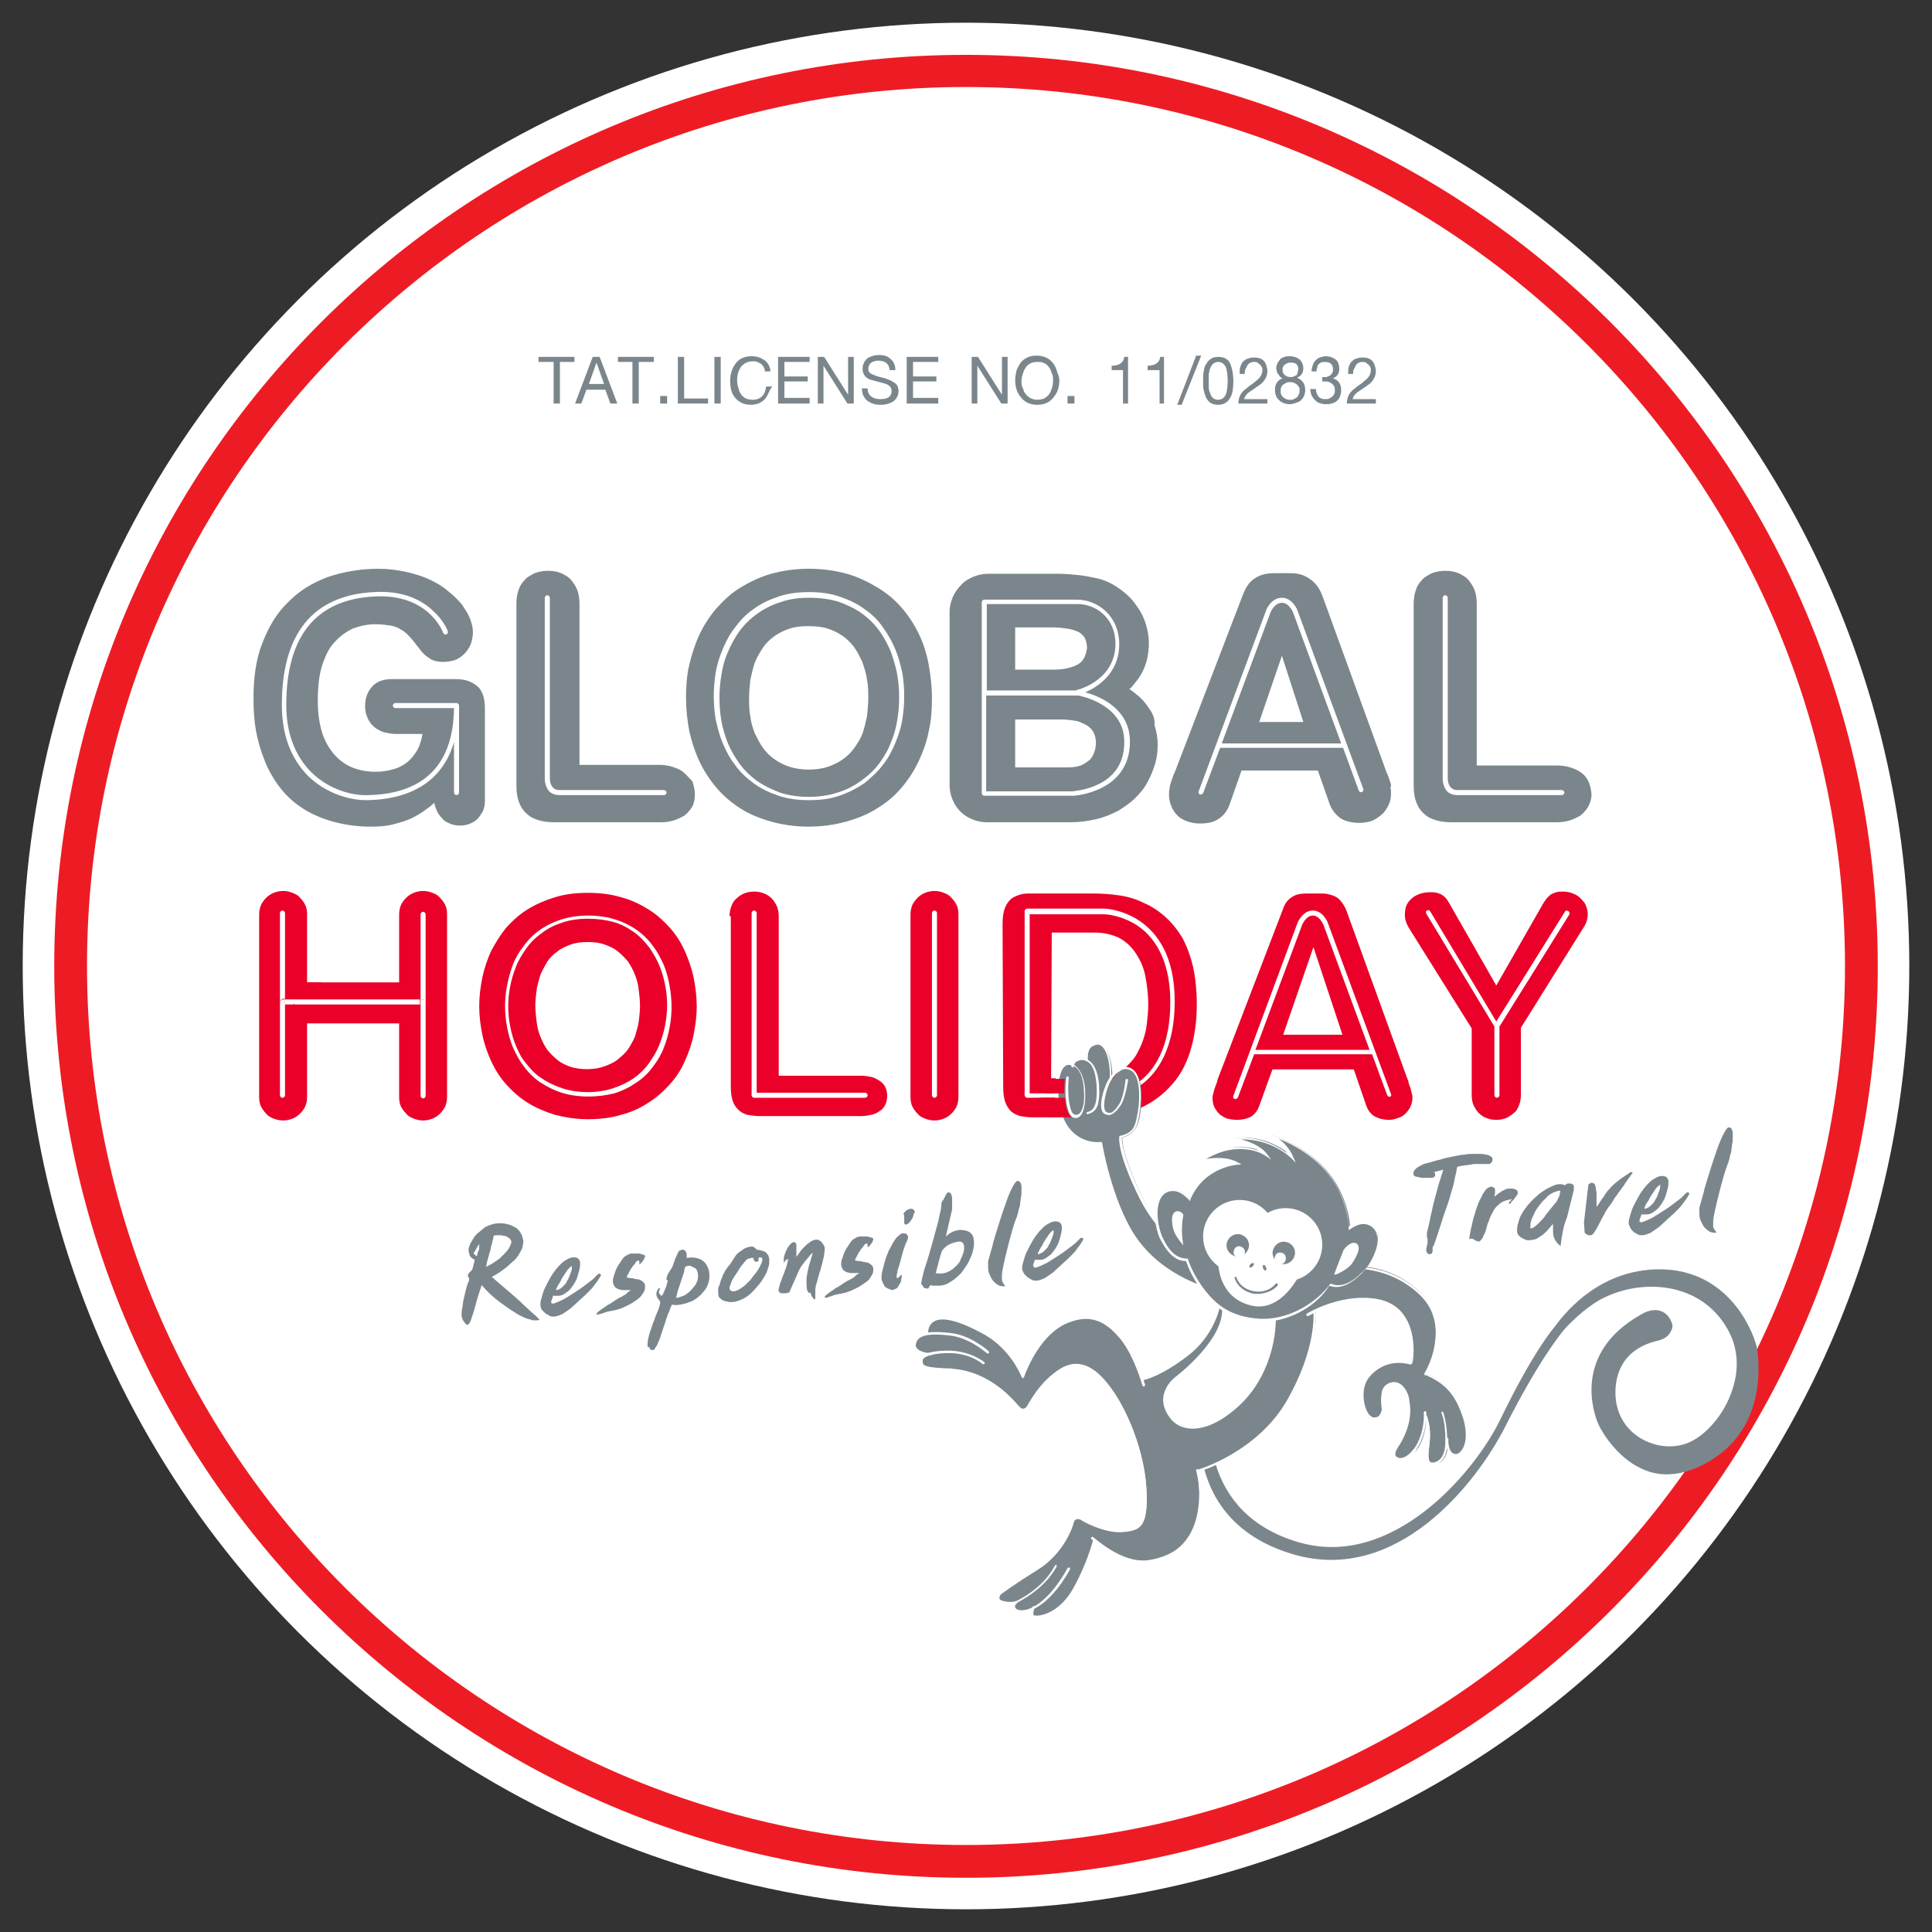 <?xml version="1.0" encoding="utf-8"?>
<!-- Generator: Adobe Illustrator 22.0.1, SVG Export Plug-In . SVG Version: 6.00 Build 0)  -->
<svg version="1.1" id="Layer_1" xmlns="http://www.w3.org/2000/svg" xmlns:xlink="http://www.w3.org/1999/xlink" x="0px" y="0px"
	 viewBox="0 0 306.4 306.4" style="enable-background:new 0 0 306.4 306.4;" xml:space="preserve">
<rect x="0" y="0" width="306.4" height="306.4" fill="#333333" stroke="none"/>
<style type="text/css">
	.st0{fill:#FFFFFF;}
	.st1{fill:#ED1C24;}
	.st2{fill:#EA0029;}
	.st3{fill:#7B868C;}
</style>
<ellipse class="st0" cx="153.2" cy="153.2" rx="149.6" ry="149.6"/>
<circle class="st0" cx="153.5" cy="153.2" r="142"/>
<g>
	<circle class="st0" cx="153.2" cy="153.2" r="142"/>
	<path class="st1" d="M153.2,297.8C73.5,297.8,8.6,233,8.6,153.2S73.5,8.7,153.2,8.7s144.6,64.8,144.6,144.6
		S232.9,297.8,153.2,297.8z M153.2,13.8c-76.9,0-139.4,62.5-139.4,139.4s62.5,139.4,139.4,139.4s139.4-62.5,139.4-139.4
		S230.1,13.8,153.2,13.8z"/>
</g>
<g>
	<g>
		<path class="st2" d="M48.7,162.3V174c0,0.5-0.1,1-0.3,1.5c-0.2,0.4-0.5,0.8-0.8,1.1s-0.7,0.6-1.2,0.8s-1,0.3-1.5,0.3
			s-1-0.1-1.5-0.3s-0.9-0.4-1.2-0.8c-0.3-0.3-0.6-0.7-0.8-1.1c-0.2-0.4-0.3-0.9-0.3-1.5v-29c0-0.5,0.1-1,0.3-1.5
			c0.2-0.4,0.5-0.8,0.8-1.1s0.7-0.6,1.2-0.8s1-0.3,1.5-0.3s1,0.1,1.5,0.3s0.9,0.4,1.2,0.8c0.3,0.3,0.6,0.7,0.8,1.1
			c0.2,0.4,0.3,0.9,0.3,1.5v10.8h14.6V145c0-0.5,0.1-1,0.3-1.5c0.2-0.4,0.5-0.8,0.8-1.1c0.3-0.3,0.7-0.6,1.2-0.8s1-0.3,1.5-0.3
			s1,0.1,1.5,0.3s0.9,0.4,1.2,0.8c0.3,0.3,0.6,0.7,0.8,1.1c0.2,0.4,0.3,0.9,0.3,1.5v29c0,0.5-0.1,1-0.3,1.5
			c-0.2,0.4-0.5,0.8-0.8,1.1s-0.7,0.6-1.2,0.8s-1,0.3-1.5,0.3s-1-0.1-1.5-0.3s-0.9-0.4-1.2-0.8c-0.3-0.3-0.6-0.7-0.8-1.1
			c-0.2-0.4-0.3-0.9-0.3-1.5v-11.7H48.7z"/>
		<path class="st2" d="M115.7,145.3c0-0.6,0.1-1.1,0.3-1.6c0.2-0.5,0.4-0.9,0.8-1.2c0.3-0.3,0.7-0.6,1.2-0.8s1-0.3,1.6-0.3
			s1.1,0.1,1.6,0.3s0.9,0.5,1.2,0.8c0.3,0.3,0.6,0.8,0.8,1.2c0.2,0.5,0.3,1,0.3,1.6v25.3h13.1c0.6,0,1.1,0.1,1.6,0.2
			c0.5,0.1,0.9,0.4,1.3,0.6c0.4,0.3,0.7,0.6,0.9,1s0.3,0.9,0.3,1.4s-0.1,1-0.3,1.4s-0.5,0.8-0.9,1c-0.4,0.3-0.8,0.5-1.3,0.6
			s-1,0.2-1.6,0.2h-16.2c-0.7,0-1.3-0.1-1.9-0.2c-0.6-0.2-1-0.4-1.4-0.8c-0.4-0.4-0.7-0.8-0.9-1.4c-0.2-0.6-0.3-1.3-0.3-2.2v-27.1
			H115.7z"/>
		<path class="st2" d="M152,174c0,0.5-0.1,1-0.3,1.5c-0.2,0.4-0.5,0.8-0.8,1.1s-0.7,0.6-1.2,0.8s-1,0.3-1.5,0.3s-1-0.1-1.5-0.3
			s-0.9-0.4-1.2-0.8c-0.3-0.3-0.6-0.7-0.8-1.1c-0.2-0.4-0.3-0.9-0.3-1.5v-29c0-0.5,0.1-1,0.3-1.5c0.2-0.4,0.5-0.8,0.8-1.1
			s0.7-0.6,1.2-0.8s1-0.3,1.5-0.3s1,0.1,1.5,0.3s0.9,0.4,1.2,0.8c0.3,0.3,0.6,0.7,0.8,1.1c0.2,0.4,0.3,0.9,0.3,1.5V174z"/>
		<path class="st2" d="M159,146.5c0-0.9,0.1-1.7,0.3-2.3s0.5-1.1,0.9-1.5s0.9-0.6,1.5-0.8s1.2-0.2,1.9-0.2h9.7
			c1.4,0,2.8,0.1,4.2,0.3s2.7,0.6,3.9,1.2c1.2,0.5,2.4,1.3,3.4,2.2s1.9,2,2.7,3.3c0.7,1.3,1.3,2.9,1.7,4.6c0.4,1.8,0.6,3.8,0.6,6.1
			c0,2.8-0.4,5.3-1.1,7.5c-0.7,2.2-1.8,4.1-3.3,5.6c-1.4,1.5-3.2,2.7-5.2,3.5c-2.1,0.8-4.4,1.2-7,1.2h-9.5c-0.7,0-1.3-0.1-1.9-0.2
			c-0.6-0.2-1.1-0.4-1.5-0.8c-0.4-0.4-0.7-0.9-0.9-1.5s-0.3-1.4-0.3-2.3L159,146.5L159,146.5z M166.7,171h6.9c1,0,2-0.2,2.8-0.5
			s1.5-0.7,2.2-1.3c0.6-0.6,1.2-1.2,1.6-1.9c0.4-0.7,0.8-1.5,1.1-2.4s0.5-1.7,0.6-2.7c0.1-0.9,0.2-1.8,0.2-2.8
			c0-1.8-0.2-3.3-0.5-4.8c-0.3-1.4-0.9-2.6-1.6-3.6c-0.7-1-1.6-1.8-2.6-2.3c-1.1-0.5-2.3-0.8-3.8-0.8h-6.8L166.7,171L166.7,171z"/>
		<path class="st2" d="M203.5,144.1c0.3-0.9,0.8-1.5,1.5-1.9c0.6-0.4,1.4-0.5,2.4-0.5h1.9c0.5,0,0.9,0,1.3,0.1
			c0.4,0.1,0.8,0.2,1.2,0.4s0.7,0.5,1,0.9s0.6,0.9,0.8,1.5l9.6,26.5c0.1,0.2,0.2,0.4,0.2,0.7c0.1,0.3,0.2,0.5,0.3,0.8
			s0.1,0.6,0.2,0.8c0.1,0.3,0.1,0.5,0.1,0.7c0,0.5-0.1,0.9-0.3,1.4c-0.2,0.4-0.5,0.8-0.8,1.1s-0.7,0.6-1.2,0.7
			c-0.5,0.2-0.9,0.3-1.4,0.3c-0.9,0-1.6-0.2-2.2-0.5c-0.6-0.3-1.1-0.9-1.4-1.7l-2-5.8h-12.9l-2.1,5.8c-0.3,0.8-0.7,1.3-1.3,1.7
			c-0.6,0.3-1.3,0.5-2.3,0.5c-0.5,0-1-0.1-1.5-0.2c-0.5-0.2-0.8-0.4-1.2-0.7c-0.3-0.3-0.6-0.7-0.8-1.1c-0.2-0.4-0.3-0.9-0.3-1.4
			c0-0.2,0-0.5,0.1-0.7c0.1-0.3,0.1-0.5,0.2-0.8c0.1-0.3,0.2-0.5,0.3-0.8s0.2-0.5,0.2-0.7L203.5,144.1z M208.3,150.2L208.3,150.2
			l-4.8,13.9h9.4L208.3,150.2z"/>
		<path class="st2" d="M233.4,163.1l-10-16c-0.4-0.7-0.6-1.3-0.6-2s0.1-1.3,0.4-1.8c0.3-0.5,0.8-1,1.4-1.3c0.6-0.3,1.3-0.5,2.1-0.5
			c0.5,0,0.9,0,1.2,0.1s0.7,0.2,0.9,0.4c0.3,0.2,0.5,0.4,0.7,0.7s0.4,0.6,0.6,1l7.2,12.6l7.2-12.6c0.2-0.4,0.5-0.8,0.7-1.1
			s0.5-0.5,0.7-0.7c0.3-0.2,0.6-0.3,0.9-0.4c0.3-0.1,0.7-0.1,1.1-0.1c0.8,0,1.4,0.2,2,0.5s1,0.8,1.4,1.3c0.3,0.5,0.5,1.1,0.5,1.8
			s-0.2,1.4-0.6,2l-10,16v10.7c0,0.6-0.1,1.1-0.3,1.6s-0.4,0.9-0.8,1.2c-0.3,0.3-0.8,0.6-1.2,0.8c-0.5,0.2-1,0.3-1.6,0.3
			s-1.1-0.1-1.6-0.3s-0.9-0.5-1.2-0.8s-0.6-0.8-0.8-1.2c-0.2-0.5-0.3-1-0.3-1.6L233.4,163.1L233.4,163.1z"/>
	</g>
	<g>
		<path class="st0" d="M44.5,158.8c0-0.2,0.2-0.4,0.4-0.4h0.3v-13.6c0-0.2-0.2-0.4-0.4-0.4s-0.4,0.2-0.4,0.4v28.9
			c0,0.2,0.2,0.4,0.4,0.4s0.4-0.2,0.4-0.4v-14.5h-0.3C44.7,159.2,44.5,159,44.5,158.8z"/>
		<path class="st0" d="M67.1,159.2h-0.4v14.6c0,0.2,0.2,0.4,0.4,0.4c0.2,0,0.4-0.2,0.4-0.4v-15C67.5,159,67.3,159.2,67.1,159.2z"/>
		<path class="st0" d="M67.1,144.6c-0.2,0-0.4,0.2-0.4,0.4v13.5h0.4c0.2,0,0.4,0.2,0.4,0.4V145C67.5,144.8,67.3,144.6,67.1,144.6z"
			/>
		<rect x="45.2" y="158.5" class="st0" width="1.5" height="0.8"/>
		<path class="st0" d="M50.8,158.5c0,0.2,0,0.3,0,0.5c0,0.1,0,0.2,0,0.3h15.8v-0.8H50.8z"/>
		<path class="st0" d="M44.9,158.5c-0.2,0-0.4,0.2-0.4,0.4s0.2,0.4,0.4,0.4h0.3v-0.8L44.9,158.5L44.9,158.5z"/>
		<path class="st0" d="M67.1,158.5h-0.4v0.8h0.4c0.2,0,0.4-0.2,0.4-0.4C67.5,158.6,67.3,158.5,67.1,158.5z"/>
		<path class="st2" d="M46.7,162.2h5.1c-0.7-0.5-0.8-1.8-1-3h-4.2L46.7,162.2z"/>
		<path class="st2" d="M51,155.8h-4.3v2.6h4.1C50.8,157.2,51,155.8,51,155.8z"/>
		<path class="st0" d="M50.8,158.5h-4.1v0.8h4.2c0-0.1,0-0.2,0-0.3C50.9,158.8,50.9,158.6,50.8,158.5z"/>
	</g>
	<g>
		<path class="st3" d="M78,202.5c1.1,1,2.1,1.8,2.9,2.5s1.5,1.3,2,1.8s1,0.9,1.3,1.2s0.6,0.5,0.8,0.7c0.2,0.2,0.3,0.3,0.4,0.4
			c0.1,0.1,0.1,0.2,0.2,0.2c-0.3,0.1-0.5,0.1-0.7,0.1s-0.5,0-0.7-0.1s-0.5-0.1-0.7-0.2c-0.2-0.1-0.5-0.2-0.7-0.3
			c-1.2-0.6-2.3-1.4-3.4-2.2s-2.1-1.7-3-2.8c-0.1,0.2-0.1,0.4-0.2,0.6c-0.1,0.3-0.2,0.6-0.3,0.9c-0.1,0.3-0.2,0.7-0.3,1
			c-0.1,0.4-0.2,0.7-0.3,1.1c-0.1,0.4-0.2,0.7-0.3,1c-0.1,0.3-0.2,0.6-0.3,0.9c-0.1,0.3-0.2,0.5-0.3,0.6c-0.1,0.2-0.2,0.2-0.3,0.2
			c-0.1,0-0.2-0.1-0.3-0.2c-0.1-0.1-0.2-0.3-0.3-0.4c-0.1-0.2-0.2-0.3-0.2-0.5c-0.1-0.2-0.1-0.3-0.1-0.4c0-0.3,0-0.7,0.1-1.1
			c0.1-0.4,0.1-0.9,0.2-1.3c0.1-0.4,0.2-0.9,0.3-1.3c0.1-0.4,0.2-0.8,0.3-1.1c0.1-0.2,0.1-0.4,0.2-0.5c0.1-0.2,0.1-0.3,0.1-0.5
			c0-0.1,0-0.1-0.1-0.2c0-0.1-0.1-0.1-0.1-0.2c0-0.1,0-0.3,0.1-0.4c0.1-0.1,0.2-0.3,0.5-0.5c0-0.1,0-0.1,0.1-0.2
			c0-0.1,0.1-0.2,0.1-0.3s0.1-0.3,0.1-0.5c0.1-0.2,0.1-0.4,0.2-0.7c-0.4-0.2-0.7-0.4-0.8-0.7c-0.1-0.3-0.2-0.6-0.2-0.9
			c0-0.3,0.2-0.7,0.3-1c0.2-0.3,0.4-0.7,0.6-1s0.5-0.6,0.8-0.8c0.3-0.3,0.5-0.4,0.7-0.6c0.1-0.1,0.2-0.2,0.3-0.2
			c0.1-0.1,0.1-0.1,0.2-0.1c0.4-0.2,0.7-0.3,1.1-0.4c0.4-0.1,0.8-0.1,1.2-0.1c0.4,0,0.8,0.1,1.2,0.2c0.4,0.1,0.7,0.3,1.1,0.5
			c0.3,0.2,0.6,0.5,0.8,0.9c0.2,0.3,0.3,0.7,0.4,1.2c0,0.4-0.1,0.8-0.2,1.2c-0.2,0.4-0.4,0.8-0.6,1.1c-0.3,0.4-0.5,0.7-0.9,1
			c-0.3,0.3-0.7,0.6-1,0.9c-0.4,0.3-0.7,0.5-1.1,0.8C78.7,202.1,78.4,202.3,78,202.5z M75.4,199.1C75.4,199.2,75.4,199.2,75.4,199.1
			c0.1,0.1,0.1,0.1,0.1,0.1s0.1,0,0.1-0.1h0.1c0,0,0-0.1,0-0.2c0-0.1,0-0.2,0.1-0.3c0-0.1,0.1-0.2,0.1-0.3c0.1-0.1,0.1-0.2,0.1-0.3
			c0,0,0-0.1,0-0.2c0-0.1,0-0.1,0-0.2c0-0.1,0-0.1,0-0.2c0-0.1,0-0.1,0-0.1c-0.2,0.3-0.4,0.6-0.5,0.8s-0.2,0.4-0.3,0.5
			c0,0.1-0.1,0.2-0.1,0.3C75.4,198.9,75.4,199,75.4,199.1z M81.1,197c0-0.2-0.1-0.4-0.2-0.5s-0.2-0.2-0.4-0.3
			c-0.2-0.1-0.3-0.2-0.5-0.2s-0.4-0.1-0.6-0.1s-0.4,0-0.6,0s-0.4,0-0.5,0.1c0,0.1-0.1,0.3-0.1,0.5c-0.1,0.2-0.1,0.5-0.2,0.8
			s-0.2,0.6-0.2,0.9c-0.1,0.3-0.2,0.6-0.3,1l0,0c-0.1,0.5-0.3,0.9-0.3,1.2c-0.1,0.3-0.1,0.4-0.1,0.5c0.3-0.1,0.5-0.3,0.8-0.4
			c0.3-0.2,0.6-0.4,0.9-0.6c0.3-0.2,0.6-0.4,0.8-0.7c0.3-0.2,0.5-0.5,0.7-0.7s0.4-0.5,0.5-0.7C81,197.4,81.1,197.1,81.1,197z"/>
		<path class="st3" d="M85.7,206.9c0-0.2,0-0.4,0.1-0.8c0.1-0.3,0.2-0.7,0.3-1c0.1-0.4,0.3-0.8,0.5-1.2s0.4-0.8,0.7-1.3
			c0.2-0.4,0.5-0.8,0.8-1.2s0.6-0.7,0.9-1s0.6-0.5,1-0.7c0.3-0.2,0.7-0.3,1-0.3s0.6,0.1,0.7,0.2c0.2,0.2,0.3,0.4,0.3,0.7
			s0,0.6-0.1,1s-0.2,0.8-0.3,1.1c-0.1,0.4-0.3,0.8-0.5,1.1c-0.2,0.4-0.5,0.7-0.7,1c-0.3,0.3-0.6,0.5-0.9,0.7s-0.6,0.3-1,0.3
			c-0.1,0-0.3,0-0.4,0s-0.3,0-0.4,0c0,0-0.1,0,0,0.1c-0.1,0.2-0.1,0.4-0.2,0.5c0,0.1-0.1,0.3-0.1,0.4c0,0.2,0.2,0.3,0.5,0.2
			s0.8-0.3,1.4-0.6s1.3-0.8,2.1-1.3c0.8-0.5,1.7-1.2,2.6-1.9c0,0,0.1-0.1,0.2-0.2c0.1-0.1,0.2-0.2,0.3-0.3c0.1-0.1,0.2-0.2,0.3-0.3
			c0.1-0.1,0.2-0.1,0.3-0.1c0.1,0,0.2,0.1,0.2,0.2v0.1c-0.2,0.3-0.3,0.5-0.5,0.8s-0.4,0.5-0.6,0.8s-0.4,0.5-0.7,0.8
			c-0.2,0.2-0.5,0.5-0.7,0.7c-0.3,0.3-0.7,0.6-1.1,1s-0.8,0.7-1.2,1.1c-0.4,0.3-0.9,0.6-1.3,0.9c-0.5,0.2-0.9,0.4-1.4,0.4
			c-0.2,0-0.4,0-0.6-0.1s-0.5-0.3-0.7-0.4c-0.2-0.2-0.4-0.4-0.6-0.6C85.8,207.4,85.7,207.2,85.7,206.9z M88.3,204.2
			c0,0.1,0,0.1-0.1,0.2c0,0.1,0,0.2,0,0.2c0.2,0,0.4-0.1,0.6-0.2c0.2-0.1,0.4-0.3,0.6-0.5s0.4-0.4,0.5-0.7c0.2-0.3,0.3-0.5,0.4-0.8
			s0.2-0.5,0.3-0.8c0.1-0.2,0.1-0.5,0.1-0.7v-0.1c-0.3,0.1-0.5,0.4-0.7,0.6c-0.2,0.3-0.4,0.6-0.6,0.9c-0.2,0.3-0.4,0.6-0.5,0.9
			C88.6,203.7,88.4,204,88.3,204.2z"/>
		<path class="st3" d="M100.1,204.6c-0.2,0-0.4,0-0.6,0s-0.4,0-0.6,0s-0.4,0-0.6-0.1c-0.2,0-0.4-0.1-0.5-0.2
			c-0.2-0.1-0.3-0.2-0.4-0.4s-0.2-0.4-0.2-0.6c0-0.2,0-0.5,0.1-0.8s0.2-0.6,0.3-0.9c0.1-0.3,0.3-0.7,0.5-1s0.4-0.6,0.6-0.9
			c0.2-0.3,0.4-0.5,0.7-0.6c0.2-0.2,0.4-0.2,0.7-0.3c0,0,0.1,0,0.2,0s0.3,0,0.4,0c0.2,0,0.3,0,0.5,0s0.3,0,0.5,0.1
			c0.1,0,0.3,0.1,0.4,0.1c0.1,0.1,0.2,0.1,0.2,0.2c0,0.1,0,0.2-0.1,0.3c0,0.1-0.1,0.3-0.2,0.4c-0.1,0.1-0.2,0.3-0.3,0.4
			c-0.1,0.1-0.2,0.2-0.3,0.2c0-0.1,0-0.2,0-0.3s0-0.2-0.1-0.3h-0.1c0,0-0.1,0.1-0.2,0.1c-0.1,0.1-0.2,0.2-0.3,0.4
			c-0.1,0.2-0.3,0.3-0.4,0.5s-0.3,0.4-0.4,0.6c-0.1,0.2-0.2,0.4-0.3,0.6c-0.1,0.2-0.2,0.3-0.2,0.5c0.2,0,0.4,0.1,0.6,0.1
			s0.4,0,0.6,0.1c0.2,0,0.4,0.1,0.6,0.1s0.4,0.1,0.5,0.2c0.2,0.1,0.3,0.2,0.4,0.3s0.2,0.3,0.2,0.6c0,0.2,0,0.4-0.1,0.7
			s-0.3,0.5-0.5,0.8s-0.5,0.5-0.8,0.7s-0.7,0.5-1.1,0.7s-0.8,0.4-1.3,0.6c-0.5,0.2-1,0.3-1.5,0.4c-0.2,0-0.4,0.1-0.6,0.1
			c-0.2,0.1-0.4,0.1-0.6,0.2c-0.2,0.1-0.4,0.1-0.6,0.2c-0.2,0-0.4,0.1-0.6,0.1c0-0.1,0-0.2,0.1-0.3s0.3-0.3,0.5-0.4
			c0.2-0.2,0.4-0.3,0.7-0.5c0.3-0.2,0.5-0.4,0.8-0.5c0.3-0.2,0.6-0.4,0.9-0.6c0.3-0.2,0.6-0.4,0.9-0.5c0.3-0.2,0.6-0.3,0.8-0.5
			C99.7,204.8,99.9,204.7,100.1,204.6z"/>
		<path class="st3" d="M102.7,213.5c0-0.4,0-0.7,0.1-1.2c0.1-0.4,0.2-0.9,0.4-1.4c0.2-0.5,0.3-1,0.5-1.4c0.2-0.5,0.3-0.9,0.5-1.3
			c0.2-0.4,0.3-0.8,0.4-1.1s0.1-0.5,0.1-0.7c-0.1-0.1-0.2-0.3-0.4-0.5c-0.1-0.2-0.2-0.4-0.2-0.6c0-0.1,0-0.2,0-0.3s0.1-0.2,0.1-0.3
			c0.1-0.1,0.1-0.2,0.2-0.3s0.2-0.1,0.3-0.1c0,0.1-0.1,0.2-0.1,0.3s-0.1,0.2-0.1,0.3s0,0.2,0.1,0.3s0.1,0.2,0.3,0.3
			c0.1,0,0.1-0.1,0.2-0.2c0.1-0.1,0.1-0.3,0.2-0.4c0.1-0.2,0.1-0.3,0.2-0.5s0.1-0.3,0.2-0.5c0-0.2,0.1-0.3,0.1-0.4
			c0-0.1,0-0.2,0.1-0.2v-0.1v-0.1c0,0-0.1,0-0.1-0.1c0,0-0.1,0-0.1-0.1v-0.1c0-0.2,0.1-0.4,0.2-0.7c0.2-0.3,0.4-0.7,0.7-1.1
			c0.2-0.6,0.4-1.1,0.5-1.4c0.2-0.4,0.3-0.7,0.4-0.9s0.2-0.4,0.4-0.4c0.1-0.1,0.2-0.1,0.3-0.1c0.1,0,0.1,0,0.2,0s0.2,0.1,0.3,0.2
			c0.1,0.1,0.1,0.3,0.2,0.4c0,0.2,0,0.4,0,0.7c0.6-0.1,1.1-0.1,1.5,0s0.8,0.2,1.1,0.5c0.3,0.2,0.5,0.5,0.7,0.9s0.3,0.8,0.3,1.3
			s0,0.9-0.2,1.4c-0.1,0.4-0.4,0.9-0.7,1.2c-0.3,0.4-0.6,0.7-1,1s-0.8,0.6-1.3,0.7c-0.4,0.2-0.9,0.3-1.4,0.4c-0.5,0.1-0.9,0.1-1.3,0
			c-0.1,0.1-0.2,0.3-0.3,0.6c-0.1,0.3-0.2,0.6-0.4,1c-0.1,0.4-0.3,0.7-0.4,1.2c-0.1,0.4-0.3,0.8-0.4,1.2s-0.3,0.8-0.4,1.2
			s-0.3,0.7-0.4,1s-0.3,0.5-0.4,0.7s-0.2,0.3-0.3,0.3c-0.1,0-0.2,0-0.3,0c-0.1,0-0.2-0.1-0.2-0.2c-0.1-0.1-0.1-0.2-0.2-0.3
			C102.7,213.7,102.7,213.6,102.7,213.5z M108.7,200.9c-0.1,0.2-0.2,0.5-0.2,0.8c-0.1,0.3-0.2,0.6-0.3,0.9c-0.1,0.3-0.2,0.6-0.3,0.9
			c-0.1,0.3-0.2,0.6-0.3,0.9c-0.1,0.3-0.2,0.5-0.2,0.8c-0.1,0.2-0.1,0.4-0.2,0.6h0.1c0.3,0,0.6-0.1,0.8-0.2c0.3-0.1,0.6-0.2,0.8-0.4
			c0.3-0.2,0.5-0.4,0.7-0.6c0.2-0.2,0.4-0.5,0.6-0.7c0.2-0.3,0.3-0.5,0.4-0.8s0.1-0.6,0.1-0.9c0-0.2-0.1-0.4-0.1-0.6
			c-0.1-0.2-0.2-0.4-0.4-0.5c-0.2-0.1-0.4-0.2-0.6-0.3C109.4,200.7,109,200.7,108.7,200.9z"/>
		<path class="st3" d="M113.9,205c0-0.2,0-0.4,0-0.6c0-0.2,0.1-0.4,0.2-0.6c0.1-0.2,0.1-0.4,0.2-0.7c0.1-0.2,0.2-0.5,0.3-0.7
			c0,0,0,0,0-0.1l0,0l0,0l0,0c0.2-0.4,0.4-0.8,0.7-1.2c0.3-0.4,0.6-0.7,0.8-1.1c0.2-0.3,0.4-0.6,0.6-0.9c0.2-0.3,0.5-0.5,0.8-0.7
			s0.5-0.4,0.8-0.5s0.6-0.2,0.8-0.2c0.2,0,0.4,0,0.5,0.1s0.3,0.2,0.4,0.4c0.4,0,0.7,0.1,1,0.2c0.3,0.1,0.5,0.2,0.6,0.4
			c0.2,0.2,0.3,0.3,0.3,0.5c0.1,0.2,0.1,0.4,0.1,0.6c0,0.4,0,0.8-0.2,1.2c-0.1,0.5-0.3,0.9-0.6,1.4c-0.3,0.5-0.6,1-1,1.4
			c-0.4,0.5-0.8,0.9-1.2,1.3c-0.5,0.4-0.9,0.7-1.4,0.9s-1,0.4-1.6,0.4c-0.2,0-0.5,0-0.7-0.1c-0.3,0-0.5-0.1-0.7-0.2
			c-0.2-0.1-0.4-0.3-0.6-0.5C114,205.6,113.9,205.3,113.9,205z M118.5,199.7c-0.1,0.1-0.2,0.2-0.3,0.3c-0.2,0.2-0.3,0.4-0.5,0.6
			c-0.2,0.3-0.4,0.5-0.6,0.9c-0.2,0.3-0.4,0.6-0.6,0.9c-0.2,0.3-0.4,0.6-0.5,0.9c-0.1,0.3-0.2,0.6-0.3,0.8c0,0.2,0,0.4,0.1,0.5
			s0.3,0.2,0.5,0.2s0.5-0.1,0.7-0.2c0.3-0.1,0.5-0.3,0.8-0.5s0.5-0.4,0.8-0.7s0.5-0.5,0.7-0.8s0.5-0.6,0.7-0.9
			c0.2-0.3,0.4-0.6,0.5-0.8c0.1-0.3,0.3-0.5,0.3-0.7c0.1-0.2,0.1-0.4,0.1-0.5v-0.1l-0.1-0.1c0,0-0.1-0.1-0.2-0.1s-0.1,0-0.2,0
			c0,0-0.1,0.1-0.1,0.2c0,0.1,0,0.2,0,0.2c0,0.1,0,0.2-0.1,0.2c0,0.1-0.1,0.1-0.2,0.1c-0.2,0-0.3,0-0.4-0.2
			c-0.1-0.1-0.1-0.3-0.1-0.4c-0.1,0-0.1,0-0.2,0s-0.1,0-0.2,0s-0.1,0-0.2,0.1C118.7,199.6,118.6,199.6,118.5,199.7z"/>
		<path class="st3" d="M128.4,205L128.4,205C128.4,205,128.3,205.1,128.4,205c-0.1,0.1-0.1,0.1-0.1,0.1l0,0c0,0,0-0.1-0.1-0.1
			c0-0.1,0-0.1-0.1-0.2c0-0.1,0-0.1-0.1-0.1v-0.1c-0.1-0.5-0.1-1-0.1-1.5s0.1-1,0.2-1.5c0.1-0.5,0.2-1,0.4-1.5
			c0.1-0.5,0.3-1,0.4-1.4c-0.2,0.1-0.4,0.3-0.6,0.6c-0.2,0.2-0.4,0.5-0.6,0.7c-0.2,0.3-0.4,0.5-0.6,0.8s-0.3,0.5-0.4,0.7l-1.5,3.4
			c0,0.1-0.1,0.1-0.2,0.1s-0.2,0.1-0.3,0.1c-0.1,0-0.2,0-0.3,0c-0.1,0-0.2,0-0.2,0c-0.1,0-0.2,0-0.3,0c-0.1,0-0.2-0.1-0.2-0.1
			c-0.1,0-0.1-0.1-0.2-0.2c0-0.1-0.1-0.2,0-0.3c0-0.2,0.1-0.5,0.2-0.9c0.1-0.3,0.3-0.7,0.4-1.1c0.2-0.4,0.3-0.8,0.5-1.3
			s0.3-1,0.4-1.5c0,0,0-0.1-0.1,0c0,0-0.1,0.1-0.2,0.1c-0.1,0.1-0.1,0.1-0.2,0.2c-0.1,0.1-0.1,0.2-0.2,0.3c0-0.2,0-0.4,0-0.7
			s0.1-0.5,0.2-0.8s0.2-0.5,0.3-0.7c0.1-0.2,0.2-0.4,0.4-0.6c0.1-0.2,0.3-0.3,0.4-0.4c0.1-0.1,0.3-0.1,0.4-0.1s0.2,0.1,0.2,0.2
			c0.1,0.1,0.1,0.2,0.1,0.4s0,0.3,0,0.5s0,0.3,0,0.5s0,0.3,0,0.4c0,0.1,0,0.2,0,0.3c0.2-0.2,0.4-0.5,0.6-0.8s0.5-0.6,0.8-0.9
			c0.3-0.3,0.6-0.5,0.9-0.7s0.6-0.3,0.8-0.3s0.4,0,0.5,0.1c0.2,0.1,0.3,0.2,0.5,0.4c0.1,0.2,0.2,0.3,0.3,0.5s0.1,0.4,0.1,0.6
			c-0.1,0.6-0.1,1.1-0.3,1.7c-0.1,0.6-0.3,1.1-0.4,1.6c-0.2,0.5-0.3,0.9-0.4,1.3c-0.1,0.4-0.2,0.8-0.3,1c0,0.2-0.1,0.5-0.1,0.7
			s0,0.4,0,0.6c0,0.2,0,0.3,0,0.5s0,0.3,0,0.4c-0.1,0.1-0.2,0.1-0.2,0c-0.1,0-0.1-0.1-0.2-0.2c-0.1-0.1-0.1-0.2-0.2-0.3
			c0-0.1-0.1-0.2-0.1-0.3s-0.1-0.2-0.1-0.3C128.5,205.1,128.4,205,128.4,205z"/>
		<path class="st3" d="M136.3,201.9c-0.2,0-0.4,0-0.6,0c-0.2,0-0.4,0-0.6,0c-0.2,0-0.4,0-0.6-0.1c-0.2,0-0.4-0.1-0.5-0.2
			c-0.2-0.1-0.3-0.2-0.4-0.4c-0.1-0.2-0.2-0.4-0.2-0.6c0-0.2,0-0.5,0.1-0.8s0.2-0.6,0.3-0.9c0.1-0.3,0.3-0.7,0.5-1s0.4-0.6,0.6-0.9
			c0.2-0.3,0.4-0.5,0.7-0.6c0.2-0.2,0.4-0.2,0.7-0.3c0,0,0.1,0,0.2,0c0.1,0,0.3,0,0.4,0c0.2,0,0.3,0,0.5,0s0.3,0,0.5,0.1
			c0.1,0,0.3,0.1,0.4,0.1c0.1,0.1,0.2,0.1,0.2,0.2c0,0.1,0,0.2-0.1,0.3c0,0.1-0.1,0.3-0.2,0.4c-0.1,0.1-0.2,0.3-0.3,0.4
			c-0.1,0.1-0.2,0.2-0.3,0.2c0-0.1,0-0.2,0-0.3s0-0.2-0.1-0.3h-0.1c0,0-0.1,0.1-0.2,0.1c-0.1,0.1-0.2,0.2-0.3,0.4s-0.3,0.3-0.4,0.5
			c-0.1,0.2-0.3,0.4-0.4,0.6c-0.1,0.2-0.2,0.4-0.3,0.6c-0.1,0.2-0.2,0.3-0.2,0.5c0.2,0,0.4,0.1,0.6,0.1c0.2,0,0.4,0,0.6,0.1
			c0.2,0,0.4,0.1,0.6,0.1c0.2,0,0.4,0.1,0.5,0.2c0.2,0.1,0.3,0.2,0.4,0.3c0.1,0.1,0.2,0.3,0.2,0.6c0,0.2,0,0.4-0.1,0.7
			c-0.1,0.2-0.3,0.5-0.5,0.8s-0.5,0.5-0.8,0.7s-0.7,0.5-1.1,0.7c-0.4,0.2-0.8,0.4-1.3,0.6c-0.5,0.2-1,0.3-1.5,0.4
			c-0.2,0-0.4,0.1-0.6,0.1c-0.2,0.1-0.4,0.1-0.6,0.2c-0.2,0.1-0.4,0.1-0.6,0.2c-0.2,0.1-0.4,0.1-0.6,0.1c0-0.1,0-0.2,0.1-0.3
			s0.3-0.3,0.5-0.4c0.2-0.2,0.4-0.3,0.7-0.5s0.5-0.4,0.8-0.5c0.3-0.2,0.6-0.4,0.9-0.6c0.3-0.2,0.6-0.4,0.9-0.5
			c0.3-0.2,0.6-0.3,0.8-0.5C135.9,202.1,136.1,202,136.3,201.9z"/>
		<path class="st3" d="M140,203.4c-0.1-0.2-0.2-0.4-0.2-0.7s0-0.6,0.1-1s0.2-0.8,0.3-1.2s0.3-0.9,0.4-1.3c0.2-0.4,0.3-0.9,0.6-1.3
			c0.2-0.4,0.4-0.8,0.6-1.1c0.2-0.3,0.4-0.6,0.7-0.8c0.2-0.2,0.4-0.4,0.6-0.4c0.1,0,0.2,0,0.3,0s0.2,0,0.3,0.1
			c0.1,0,0.2,0.1,0.2,0.2c0.1,0.1,0.1,0.2,0.1,0.2c0,0.1,0,0.2,0,0.3s-0.1,0.2-0.1,0.2c0,0.1-0.1,0.3-0.2,0.5
			c-0.1,0.2-0.2,0.5-0.3,0.8s-0.2,0.6-0.3,1s-0.2,0.7-0.3,1.1c-0.1,0.4-0.2,0.7-0.3,1s-0.2,0.6-0.2,0.9c-0.1,0.2-0.1,0.4-0.1,0.6
			c0,0.1,0,0.2,0.1,0.2c0,0,0.1,0,0.2-0.1c0.1-0.1,0.1-0.1,0.2-0.2c0.1-0.1,0.1-0.1,0.2-0.2c0.1,0,0.1,0,0.1,0c0,0.1,0,0.2,0,0.4
			c0,0.1-0.1,0.3-0.1,0.5s-0.1,0.3-0.2,0.5c-0.1,0.2-0.2,0.3-0.3,0.5c-0.1,0.1-0.2,0.3-0.4,0.3c-0.1,0.1-0.3,0.1-0.4,0.2
			c-0.1,0-0.2,0-0.4-0.1s-0.3-0.1-0.5-0.2c-0.2-0.1-0.3-0.2-0.4-0.3C140.1,203.6,140,203.5,140,203.4z M144.9,192.6
			c0,0.1-0.1,0.2-0.1,0.4c-0.1,0.2-0.2,0.4-0.3,0.5c-0.1,0.2-0.2,0.3-0.4,0.5c-0.1,0.1-0.3,0.2-0.4,0.2c-0.1,0-0.2,0-0.2-0.1
			c-0.1,0-0.1-0.1-0.1-0.2c0,0,0-0.1,0-0.2c0-0.1,0-0.2,0-0.3s0-0.2,0-0.3s0-0.1,0-0.2v-0.1c0-0.1,0-0.1-0.1-0.2
			c0-0.1,0-0.2,0.1-0.3s0.2-0.2,0.3-0.3s0.3-0.2,0.4-0.2c0.2-0.1,0.3-0.1,0.4-0.1c0.1,0,0.2,0,0.3,0.1c0.1,0,0.1,0.1,0.2,0.2
			c0,0.1,0.1,0.2,0.1,0.3C144.9,192.4,144.9,192.5,144.9,192.6z"/>
		<path class="st3" d="M147.1,204.4c0,0-0.1-0.1-0.2-0.1c-0.1,0-0.2,0-0.2,0c-0.1,0-0.2-0.1-0.2-0.1c-0.1-0.1-0.1-0.2-0.2-0.4
			c-0.1,0-0.2,0-0.2-0.3c0-0.2,0.1-0.5,0.2-1c0.1-0.4,0.2-0.9,0.4-1.5s0.4-1.2,0.6-1.9c0.2-0.7,0.4-1.4,0.6-2.1
			c0.2-0.7,0.4-1.5,0.6-2.2c0.2-0.7,0.4-1.4,0.5-2.1c0.2-0.7,0.3-1.3,0.3-1.9c0,0,0-0.1,0.1-0.2c0-0.1,0.1-0.2,0.2-0.3
			c0.1-0.1,0.1-0.3,0.2-0.4c0.1-0.1,0.1-0.3,0.2-0.4c0.1-0.1,0.1-0.2,0.2-0.3c0.1-0.1,0.1-0.1,0.1-0.1c0.2,0,0.3,0,0.4,0.1
			c0.1,0.1,0.2,0.2,0.2,0.4c0.1,0.2,0.1,0.4,0.1,0.6c0,0.2,0,0.4,0,0.6c0,0.2,0,0.4,0,0.6c0,0.2,0,0.3,0,0.4l-1,4.3
			c0.2-0.2,0.4-0.3,0.6-0.5c0.2-0.1,0.4-0.2,0.6-0.3c0.2-0.1,0.4-0.1,0.7-0.2c0.2,0,0.5-0.1,0.8,0c0.5,0,0.9,0.2,1.2,0.4
			c0.3,0.3,0.5,0.6,0.5,1c0.1,0.4,0.1,0.9,0,1.4s-0.2,1-0.5,1.6c-0.2,0.5-0.5,1.1-0.9,1.6c-0.3,0.5-0.7,1-1.2,1.4
			c-0.4,0.4-0.9,0.7-1.4,1s-1,0.4-1.6,0.4c-0.1,0-0.2,0-0.3,0s-0.2,0-0.3,0s-0.2,0-0.3,0s-0.2-0.1-0.3-0.1c-0.1,0.1-0.1,0.1-0.2,0.2
			c0,0.1-0.1,0.2-0.1,0.2C147.3,204.3,147.2,204.3,147.1,204.4C147.3,204.3,147.2,204.4,147.1,204.4z M148.4,201.9
			c0.5,0.1,0.9,0.1,1.4,0c0.4-0.1,0.8-0.3,1.1-0.5s0.6-0.5,0.9-0.8c0.3-0.3,0.5-0.6,0.6-1c0.2-0.3,0.3-0.7,0.4-1
			c0.1-0.3,0.1-0.6,0.1-0.9c0-0.2-0.1-0.4-0.2-0.6c-0.1-0.1-0.3-0.2-0.5-0.2c-0.3,0-0.7,0.1-1,0.2c-0.3,0.1-0.6,0.2-0.9,0.4
			c-0.3,0.2-0.5,0.4-0.7,0.6c-0.2,0.2-0.3,0.5-0.4,0.8L148.4,201.9z"/>
		<path class="st3" d="M156.7,200.3c0-0.1,0-0.3,0.1-0.6s0.2-0.7,0.3-1.1c0.1-0.4,0.3-0.9,0.4-1.5c0.2-0.6,0.3-1.1,0.5-1.7
			c0.2-0.6,0.4-1.2,0.6-1.9c0.2-0.6,0.4-1.2,0.6-1.8c0.2-0.6,0.4-1.1,0.6-1.7c0.2-0.5,0.4-1,0.6-1.4c0.2-0.4,0.4-0.7,0.5-0.9
			c0.2-0.2,0.3-0.4,0.4-0.4c0.2,0,0.3,0,0.4,0.1c0.1,0.1,0.1,0.1,0.2,0.3c0,0.1,0.1,0.2,0.1,0.4c0,0.1,0,0.3,0,0.4
			c0,0.2,0,0.4,0,0.6c0,0.3,0,0.5-0.1,0.8c0,0.3-0.1,0.6-0.1,0.9c0,0.3-0.1,0.6-0.2,0.9c-0.1,0.3-0.1,0.6-0.2,0.8
			c-0.1,0.3-0.1,0.5-0.2,0.6c-0.5,1.3-0.8,2.5-1.1,3.6s-0.5,2-0.7,2.8s-0.3,1.4-0.4,1.9c-0.1,0.5-0.1,0.8-0.1,0.9c0,0.3,0,0.5,0,0.7
			s0.1,0.3,0.2,0.5c0.1,0.1,0.1,0.2,0.2,0.3c0.1,0.1,0.1,0.1,0.1,0.2c-0.4,0-0.8,0-1.1-0.2s-0.6-0.4-0.9-0.8
			c-0.2-0.3-0.4-0.7-0.6-1.2C156.7,201.3,156.7,200.8,156.7,200.3z"/>
		<path class="st3" d="M162.1,201.2c0-0.2,0-0.4,0.1-0.8c0.1-0.3,0.2-0.7,0.3-1c0.1-0.4,0.3-0.8,0.5-1.2s0.4-0.8,0.7-1.3
			c0.2-0.4,0.5-0.8,0.8-1.2s0.6-0.7,0.9-1c0.3-0.3,0.6-0.5,1-0.7c0.3-0.2,0.7-0.3,1-0.3s0.6,0.1,0.7,0.2c0.2,0.2,0.3,0.4,0.3,0.7
			s0,0.6-0.1,1s-0.2,0.8-0.3,1.1c-0.1,0.4-0.3,0.8-0.5,1.1c-0.2,0.4-0.5,0.7-0.7,1c-0.3,0.3-0.6,0.5-0.9,0.7c-0.3,0.2-0.6,0.3-1,0.3
			c-0.1,0-0.3,0-0.4,0c-0.1,0-0.3,0-0.4,0c0,0-0.1,0,0,0.1c-0.1,0.2-0.1,0.4-0.2,0.5c0,0.1-0.1,0.3,0,0.4c0,0.2,0.2,0.3,0.5,0.2
			s0.8-0.3,1.4-0.6c0.6-0.3,1.3-0.8,2.1-1.3s1.7-1.2,2.6-1.9c0,0,0.1-0.1,0.2-0.2c0.1-0.1,0.2-0.2,0.3-0.3s0.2-0.2,0.3-0.3
			s0.2-0.1,0.3-0.1s0.2,0.1,0.2,0.2v0.1c-0.2,0.3-0.3,0.5-0.5,0.8s-0.4,0.5-0.6,0.8c-0.2,0.3-0.4,0.5-0.7,0.8
			c-0.2,0.2-0.5,0.5-0.7,0.7c-0.3,0.3-0.7,0.6-1.1,1c-0.4,0.4-0.8,0.7-1.2,1.1c-0.4,0.3-0.9,0.6-1.3,0.9c-0.5,0.2-0.9,0.4-1.4,0.4
			c-0.2,0-0.4,0-0.6-0.1c-0.2-0.1-0.5-0.3-0.7-0.4c-0.2-0.2-0.4-0.4-0.6-0.6C162.2,201.6,162.1,201.4,162.1,201.2z M164.7,198.5
			c0,0.1,0,0.1-0.1,0.2c0,0.1,0,0.2,0,0.2c0.2,0,0.4-0.1,0.6-0.2c0.2-0.1,0.4-0.3,0.6-0.5c0.2-0.2,0.4-0.4,0.5-0.7
			c0.2-0.3,0.3-0.5,0.4-0.8c0.1-0.3,0.2-0.5,0.3-0.8c0.1-0.2,0.1-0.5,0.1-0.7v-0.1c-0.3,0.1-0.5,0.4-0.7,0.6
			c-0.2,0.3-0.4,0.6-0.6,0.9c-0.2,0.3-0.4,0.6-0.5,0.9C165,197.9,164.9,198.2,164.7,198.5z"/>
		<path class="st3" d="M226.4,196.4c-0.1-0.1-0.1-0.2-0.1-0.3s0-0.4,0-0.7c0.1-0.2,0.1-0.4,0.2-0.7c0.1-0.3,0.1-0.6,0.2-0.9
			c0.1-0.5,0.2-1.1,0.4-1.8c0.1-0.7,0.3-1.3,0.5-2.1c0.2-0.7,0.4-1.5,0.6-2.2c0.2-0.7,0.5-1.5,0.7-2.2l-1.5,0.4
			c0.1,0,0.1,0.1,0.2,0.2c0,0.1,0,0.2,0,0.3l0,0c0,0.1-0.1,0.2-0.2,0.3c-0.1,0-0.2,0.1-0.3,0.1h-0.2c-0.1,0-0.3,0-0.5,0
			s-0.4,0-0.6,0c-0.2,0-0.5,0-0.7-0.1c-0.2,0-0.4-0.1-0.6-0.1c-0.2-0.1-0.3-0.2-0.3-0.3c-0.1-0.1,0-0.3,0-0.5l0,0
			c0-0.1,0.2-0.3,0.4-0.5s0.5-0.3,0.8-0.5s0.7-0.3,1.2-0.4c0.4-0.1,0.9-0.3,1.4-0.4c0.5-0.1,1-0.3,1.5-0.4c0.5-0.1,1-0.2,1.5-0.3
			s1-0.2,1.4-0.2c0.4-0.1,0.8-0.1,1.2-0.1c0.1,0,0.2,0,0.5,0c0.2,0,0.5,0,0.8,0s0.6,0.1,0.8,0.1c0.3,0.1,0.5,0.1,0.7,0.3
			c0.2,0.1,0.3,0.2,0.3,0.4s0,0.4-0.2,0.6c-0.1,0.1-0.2,0.2-0.3,0.2s-0.2,0-0.3,0s-0.2,0-0.4,0s-0.4,0-0.6,0c-0.2,0-0.5,0-0.8,0
			s-0.6,0-0.8,0.1c-0.3,0-0.5,0.1-0.8,0.1s-0.5,0.1-0.7,0.1s-0.4,0.1-0.5,0.1s-0.2,0.1-0.2,0.1l0,0c-0.1,0.3-0.1,0.6-0.2,1
			c-0.1,0.4-0.2,0.8-0.3,1.4c-0.1,0.5-0.3,1.1-0.5,1.8s-0.4,1.4-0.7,2.2s-0.6,1.7-0.9,2.7c-0.3,1-0.7,2.1-1.1,3.3
			c-0.1,0.1-0.1,0.2-0.2,0.3c0,0.1,0,0.2,0,0.3s0,0.1,0,0.1v0.1v0.1v0.1c0,0.1-0.1,0.1-0.1,0.2c0,0.1-0.1,0.1-0.1,0.1
			s-0.1,0.1-0.2,0.1c-0.1,0-0.1,0-0.2,0c-0.2-0.1-0.3-0.2-0.3-0.3c-0.1-0.1-0.1-0.2-0.1-0.3s0-0.2,0-0.3s0.1-0.3,0.1-0.4
			c0-0.1,0.1-0.3,0.1-0.5C226.4,196.9,226.4,196.7,226.4,196.4z"/>
		<path class="st3" d="M233,196.4c0-0.1,0.1-0.3,0.1-0.6c0.1-0.3,0.1-0.6,0.2-1c0.1-0.4,0.2-0.8,0.3-1.3s0.3-0.9,0.4-1.4
			c0.2-0.5,0.3-0.9,0.5-1.4c0.2-0.4,0.4-0.8,0.6-1.2c0.2-0.4,0.4-0.6,0.6-0.9c0.2-0.2,0.4-0.3,0.7-0.4c0.1,0,0.2,0,0.2,0
			c0.1,0,0.1,0,0.2,0.1c0.1,0,0.1,0.1,0.2,0.1c0,0.1,0.1,0.1,0.1,0.2c0,0.2,0,0.4,0,0.6c0,0.2-0.1,0.4-0.1,0.6
			c0.2-0.2,0.4-0.3,0.6-0.5c0.2-0.1,0.4-0.3,0.6-0.4c0.2-0.1,0.4-0.2,0.6-0.3c0.2-0.1,0.5-0.1,0.7-0.1c0.1,0,0.3,0,0.4,0
			c0.1,0,0.3,0.1,0.4,0.1c0.1,0.1,0.2,0.1,0.3,0.2c0.1,0.1,0.1,0.2,0.1,0.4c0,0.1,0,0.2-0.1,0.3s-0.1,0.2-0.2,0.3
			c-0.1,0.1-0.2,0.2-0.3,0.4c-0.1,0.1-0.2,0.2-0.3,0.3s-0.2,0.2-0.2,0.3c-0.1,0.1-0.1,0.1-0.1,0.1h-0.1c-0.1,0-0.1,0-0.1-0.1
			s0-0.1,0.1-0.2c0.1-0.1,0.1-0.2,0.2-0.2c0.1-0.1,0.1-0.1,0.1-0.2c0,0,0-0.1-0.1,0c-0.5,0.1-0.9,0.2-1.3,0.4
			c-0.4,0.2-0.7,0.5-1,0.8s-0.5,0.7-0.7,1.1c-0.2,0.4-0.4,0.8-0.5,1.2c-0.2,0.4-0.3,0.8-0.4,1.2c-0.1,0.4-0.2,0.7-0.4,1
			c-0.1,0.3-0.2,0.5-0.4,0.7c-0.1,0.2-0.3,0.3-0.4,0.3c0,0-0.1,0-0.3-0.1c-0.1,0-0.3-0.1-0.4-0.2c-0.1-0.1-0.3-0.1-0.4-0.2
			C233.1,196.6,233.1,196.5,233,196.4z"/>
		<path class="st3" d="M247.5,197.6c-0.3-0.2-0.6-0.5-0.7-0.7c-0.2-0.2-0.3-0.5-0.4-0.8c-0.1-0.3-0.1-0.6-0.1-0.9c0-0.3,0-0.7,0-1.1
			c-0.3,0.3-0.5,0.6-0.8,0.9c-0.2,0.3-0.5,0.5-0.8,0.8c-0.3,0.2-0.6,0.4-0.9,0.6c-0.3,0.2-0.7,0.2-1.2,0.3c-0.2,0-0.5,0-0.7-0.1
			s-0.4-0.2-0.6-0.3c-0.2-0.1-0.3-0.3-0.5-0.4c-0.1-0.2-0.2-0.4-0.2-0.6c0-0.5,0-0.9,0.2-1.4c0.1-0.5,0.3-1,0.6-1.5s0.6-0.9,1-1.4
			c0.4-0.4,0.8-0.9,1.2-1.2c0.4-0.4,0.8-0.7,1.3-1c0.4-0.3,0.9-0.5,1.3-0.7c0.4-0.2,0.8-0.3,1.1-0.3s0.6,0,0.9,0.2
			c0-0.1,0.1-0.1,0.2-0.2c0.1-0.1,0.2-0.1,0.3-0.1s0.2,0,0.4,0c0.1,0,0.2,0.1,0.3,0.1c0.1,0.1,0.2,0.2,0.2,0.3c0,0.2,0,0.4,0,0.6
			c-0.4,1.5-0.7,2.9-1.1,4.4C247.9,194.5,247.7,196,247.5,197.6z M247.4,188.8c-0.4,0.1-0.8,0.2-1.2,0.4s-0.8,0.5-1.1,0.9
			c-0.4,0.3-0.7,0.7-1,1.1c-0.3,0.4-0.6,0.8-0.8,1.3c-0.2,0.4-0.4,0.8-0.5,1.2s-0.1,0.8-0.1,1.1c0.2,0,0.4,0,0.6-0.2
			c0.3-0.2,0.5-0.4,0.9-0.8s0.7-0.7,1-1.2c0.4-0.5,0.8-1,1.2-1.5c0.3-0.3,0.5-0.6,0.6-0.8c0.1-0.3,0.3-0.5,0.3-0.7
			c0.1-0.2,0.1-0.4,0.1-0.5C247.5,189,247.4,188.9,247.4,188.8z"/>
		<path class="st3" d="M251.9,187.9c0,0,0-0.1,0.1-0.1l0.1-0.1c0,0,0.1-0.1,0.2-0.1c0.1,0,0.1,0,0.1,0c0.2,0,0.3,0,0.4,0.1
			c0.1,0.1,0.2,0.2,0.2,0.4c0.1,0.2,0.1,0.3,0.1,0.5s0,0.3,0.1,0.4c0,0.1,0,0.2,0,0.3s0,0.3,0,0.4c0,0.2,0,0.3,0,0.5s0,0.4,0,0.5
			c0,0.2,0,0.3,0,0.4c0,0.1,0,0.2,0,0.3c0.3-0.4,0.6-0.8,0.8-1.2c0.3-0.3,0.5-0.7,0.7-1s0.5-0.6,0.7-0.8c0.2-0.3,0.5-0.5,0.8-0.8
			c0.3-0.2,0.6-0.5,0.9-0.7s0.7-0.5,1.2-0.8c0,0,0.1,0,0.1-0.1c0.1,0,0.1-0.1,0.2-0.1s0.1,0,0.2,0s0.1,0,0.1,0.1c0,0,0,0.1-0.1,0.2
			c-0.1,0.1-0.2,0.2-0.3,0.4c-0.1,0.1-0.2,0.3-0.3,0.4c-0.1,0.1-0.2,0.3-0.2,0.3c-0.1,0.1-0.1,0.2-0.3,0.4c-0.1,0.2-0.2,0.4-0.4,0.6
			c-0.1,0.2-0.3,0.4-0.5,0.7c-0.2,0.2-0.3,0.5-0.5,0.7s-0.3,0.4-0.4,0.6c-0.1,0.2-0.3,0.4-0.3,0.5c-0.5,0.6-0.9,1.2-1.2,1.8
			s-0.6,1.1-0.8,1.5s-0.4,0.8-0.6,1.1c-0.2,0.3-0.3,0.5-0.5,0.6c-0.1,0.1-0.2,0.1-0.4,0.1c-0.1,0-0.3,0-0.4-0.1
			c-0.1-0.1-0.2-0.1-0.3-0.2c-0.1-0.1-0.1-0.2-0.1-0.3l-0.1-1.4L251.9,187.9z"/>
		<path class="st3" d="M258.3,194c0-0.2,0-0.4,0.1-0.8c0.1-0.3,0.2-0.7,0.3-1c0.1-0.4,0.3-0.8,0.5-1.2s0.4-0.8,0.7-1.3
			c0.2-0.4,0.5-0.8,0.8-1.2s0.6-0.7,0.9-1s0.6-0.5,1-0.7c0.3-0.2,0.7-0.3,1-0.3s0.6,0.1,0.7,0.2c0.2,0.2,0.3,0.4,0.3,0.7
			s0,0.6-0.1,1s-0.2,0.8-0.3,1.1c-0.1,0.4-0.3,0.8-0.5,1.1c-0.2,0.4-0.5,0.7-0.7,1c-0.3,0.3-0.6,0.5-0.9,0.7s-0.6,0.3-1,0.3
			c-0.1,0-0.3,0-0.4,0s-0.3,0-0.4,0c0,0-0.1,0,0,0.1c-0.1,0.2-0.1,0.4-0.2,0.5c0,0.1-0.1,0.3-0.1,0.4c0,0.2,0.2,0.3,0.5,0.2
			s0.8-0.3,1.4-0.6s1.3-0.8,2.1-1.3c0.8-0.5,1.7-1.2,2.6-1.9c0,0,0.1-0.1,0.2-0.2c0.1-0.1,0.2-0.2,0.3-0.3c0.1-0.1,0.2-0.2,0.3-0.3
			c0.1-0.1,0.2-0.1,0.3-0.1c0.1,0,0.2,0.1,0.2,0.2v0.1c-0.2,0.3-0.3,0.5-0.5,0.8s-0.4,0.5-0.6,0.8s-0.4,0.5-0.7,0.8
			c-0.2,0.2-0.5,0.5-0.7,0.7c-0.3,0.3-0.7,0.6-1.1,1s-0.8,0.7-1.2,1.1c-0.4,0.3-0.9,0.6-1.3,0.9c-0.5,0.2-0.9,0.4-1.4,0.4
			c-0.2,0-0.4,0-0.6-0.1s-0.5-0.3-0.7-0.4c-0.2-0.2-0.4-0.4-0.5-0.6C258.4,194.4,258.3,194.2,258.3,194z M260.9,191.3
			c0,0.1,0,0.1-0.1,0.2c0,0.1,0,0.2,0,0.2c0.2,0,0.4-0.1,0.6-0.2c0.2-0.1,0.4-0.3,0.6-0.5s0.4-0.4,0.5-0.7c0.2-0.3,0.3-0.5,0.4-0.8
			s0.2-0.5,0.3-0.8c0.1-0.3,0.1-0.5,0.1-0.7v-0.1c-0.3,0.1-0.5,0.4-0.7,0.6c-0.2,0.3-0.4,0.6-0.6,0.9c-0.2,0.3-0.4,0.6-0.5,0.9
			C261.2,190.7,261,191,260.9,191.3z"/>
		<path class="st3" d="M269.5,191.8c0-0.1,0-0.3,0.1-0.6s0.2-0.7,0.3-1.1c0.1-0.4,0.3-0.9,0.4-1.5c0.2-0.6,0.3-1.1,0.5-1.7
			c0.2-0.6,0.4-1.2,0.6-1.9c0.2-0.6,0.4-1.2,0.6-1.8s0.4-1.2,0.6-1.7s0.4-1,0.6-1.4s0.4-0.7,0.5-0.9c0.2-0.2,0.3-0.4,0.4-0.4
			c0.2,0,0.3,0,0.4,0.1s0.1,0.1,0.2,0.3c0,0.1,0.1,0.2,0.1,0.4c0,0.1,0,0.3,0,0.4c0,0.2,0,0.4,0,0.6c0,0.3,0,0.5-0.1,0.8
			c0,0.3-0.1,0.6-0.1,0.9c0,0.3-0.1,0.6-0.2,0.9c-0.1,0.3-0.1,0.6-0.2,0.8c-0.1,0.3-0.1,0.5-0.2,0.6c-0.5,1.3-0.8,2.5-1.1,3.6
			c-0.3,1.1-0.5,2-0.7,2.8s-0.3,1.4-0.4,1.9s-0.1,0.8-0.1,0.9c0,0.3,0,0.5,0,0.7s0.1,0.3,0.2,0.5c0.1,0.1,0.1,0.2,0.2,0.3
			s0.1,0.1,0.1,0.2c-0.4,0-0.8,0-1.1-0.2c-0.3-0.2-0.6-0.4-0.9-0.8c-0.2-0.3-0.4-0.7-0.6-1.2C269.5,192.9,269.5,192.4,269.5,191.8z"
			/>
	</g>
	<g>
		<g>
			<path class="st3" d="M72.3,107.7H62.1c-1.3,0-2.4,0.4-3.1,1.2c-0.7,0.8-1.1,1.8-1.1,3.1c0,0.8,0.2,1.5,0.5,2.1s0.7,1,1.2,1.4
				c0.5,0.3,1,0.6,1.6,0.7c0.5,0.1,1,0.2,1.5,0.2H67c-0.1,0.7-0.3,1.3-0.5,1.9c-0.4,0.9-0.9,1.6-1.5,2.2s-1.4,1.1-2.3,1.4
				c-0.9,0.3-2,0.5-3.1,0.5c-1.5,0-2.9-0.3-4-0.8s-2.1-1.3-2.8-2.2c-0.8-1-1.4-2.1-1.8-3.5c-0.4-1.4-0.6-3-0.6-4.7
				c0-2.2,0.2-4.2,0.7-5.7s1.1-2.8,2-3.7c0.8-0.9,1.8-1.6,2.8-2.1c1.1-0.4,2.3-0.7,3.6-0.7c0.9,0,1.7,0.1,2.4,0.2
				c0.6,0.1,1.2,0.3,1.6,0.6c0.4,0.2,0.8,0.5,1.1,0.8s0.6,0.6,0.9,1c0.3,0.3,0.5,0.7,0.8,1c0.3,0.4,0.6,0.8,0.9,1.1
				c0.4,0.4,0.8,0.6,1.2,0.9c0.9,0.4,2.1,0.5,3.3,0.2c0.6-0.1,1.1-0.4,1.6-0.8s0.9-0.9,1.2-1.5c0.3-0.6,0.5-1.4,0.5-2.3
				c0-0.7-0.2-1.4-0.5-2.2c-0.3-0.7-0.8-1.5-1.3-2.2c-0.6-0.7-1.3-1.4-2.2-2.1c-0.8-0.7-1.8-1.3-2.9-1.8s-2.3-0.9-3.7-1.2
				c-1.4-0.3-2.8-0.5-4.4-0.5c-2.9,0-5.6,0.5-8,1.3c-2.4,0.9-4.6,2.2-6.3,4c-1.8,1.7-3.1,3.9-4.1,6.5c-1,2.5-1.4,5.5-1.4,8.7
				c0,1.8,0.1,3.6,0.4,5.2c0.3,1.7,0.8,3.3,1.4,4.8c0.6,1.5,1.4,2.9,2.4,4.2c1,1.3,2.2,2.4,3.6,3.3c1.4,0.9,3,1.6,4.8,2.1
				s3.8,0.8,6,0.8c1.4,0,2.6-0.1,3.7-0.4c1.1-0.3,2.2-0.6,3.1-1.1c1-0.5,1.8-1.1,2.6-1.7c0.2-0.2,0.5-0.4,0.7-0.6c0,0.1,0,0.1,0,0.2
				c0.2,0.7,0.4,1.3,0.8,1.8s0.8,1,1.4,1.2c0.9,0.5,2.4,0.6,3.5,0.1c0.5-0.2,0.9-0.5,1.2-0.8c0.3-0.4,0.6-0.8,0.8-1.2
				c0.2-0.5,0.3-1,0.3-1.5v-14.8c0-1.4-0.3-2.5-1-3.3C74.9,108.1,73.8,107.7,72.3,107.7z"/>
			<path class="st3" d="M108.3,122.4c-0.5-0.4-1.1-0.6-1.7-0.8c-0.6-0.2-1.3-0.3-2-0.3H91.9V95.7c0-0.7-0.1-1.4-0.3-2
				c-0.2-0.6-0.6-1.2-1-1.7s-1-0.8-1.6-1.1c-1.2-0.5-2.9-0.5-4.2,0c-0.6,0.3-1.2,0.6-1.6,1.1c-0.5,0.5-0.8,1-1,1.7
				c-0.2,0.6-0.3,1.3-0.3,2v28.8c0,1.1,0.1,1.9,0.4,2.7c0.3,0.8,0.7,1.4,1.3,1.9c0.5,0.5,1.2,0.8,1.9,1c0.7,0.2,1.4,0.3,2.3,0.3
				h17.1c0.7,0,1.3-0.1,2-0.3c0.6-0.2,1.2-0.5,1.7-0.8c0.5-0.4,0.9-0.9,1.2-1.4c0.3-0.6,0.4-1.2,0.4-2c0-0.7-0.2-1.4-0.4-2
				C109.2,123.3,108.8,122.8,108.3,122.4z"/>
			<path class="st3" d="M145.8,100.7c-0.7-1.5-1.6-2.9-2.7-4.2c-1.1-1.3-2.4-2.4-3.9-3.3s-3.1-1.7-4.9-2.2c-1.8-0.5-3.8-0.8-6-0.8
				s-4.2,0.3-6,0.8s-3.4,1.3-4.9,2.2c-1.5,0.9-2.7,2.1-3.8,3.3c-1.1,1.3-2,2.7-2.7,4.2s-1.2,3.1-1.6,4.8c-0.4,1.7-0.5,3.4-0.5,5.2
				c0,1.8,0.2,3.5,0.5,5.2c0.4,1.7,0.9,3.3,1.6,4.8s1.6,2.9,2.7,4.2c1.1,1.3,2.4,2.4,3.8,3.3c1.4,0.9,3.1,1.6,4.9,2.1
				s3.8,0.8,5.9,0.8c2.2,0,4.2-0.3,6-0.8s3.5-1.2,4.9-2.1c1.5-0.9,2.8-2,3.9-3.3c1.1-1.3,2-2.7,2.7-4.2s1.3-3.1,1.6-4.8
				c0.4-1.7,0.5-3.4,0.5-5.2c0-1.8-0.2-3.5-0.5-5.2S146.5,102.2,145.8,100.7z M125.2,121.6c-0.9-0.3-1.7-0.7-2.4-1.2
				c-0.7-0.5-1.3-1.1-1.8-1.8c-0.5-0.7-0.9-1.5-1.3-2.3c-0.3-0.8-0.6-1.7-0.7-2.7c-0.2-0.9-0.2-1.9-0.2-2.9s0.1-1.9,0.2-2.9
				c0.2-0.9,0.4-1.8,0.7-2.7c0.3-0.8,0.8-1.6,1.3-2.4c0.5-0.7,1.1-1.3,1.8-1.8c0.7-0.5,1.5-0.9,2.4-1.2c0.9-0.3,1.9-0.4,3-0.4
				c1.1,0,2.2,0.1,3.1,0.4c0.9,0.3,1.7,0.7,2.4,1.2s1.3,1.1,1.8,1.8c0.5,0.7,0.9,1.5,1.3,2.4c0.3,0.9,0.6,1.8,0.7,2.7
				c0.2,1,0.2,1.9,0.2,2.9s-0.1,1.9-0.2,2.9c-0.2,0.9-0.4,1.8-0.7,2.7c-0.3,0.8-0.8,1.6-1.3,2.3c-0.5,0.7-1.1,1.3-1.8,1.8
				s-1.5,0.9-2.4,1.2C129.6,122.2,127,122.2,125.2,121.6z"/>
			<path class="st3" d="M182.2,112.3c-0.5-0.8-1.2-1.6-2-2.2c-0.4-0.3-0.7-0.6-1.1-0.8c0.2-0.2,0.4-0.3,0.5-0.5
				c0.5-0.6,1-1.2,1.4-1.9c0.4-0.7,0.7-1.5,0.9-2.3s0.3-1.7,0.3-2.6c0-1.1-0.2-2.1-0.5-3.1c-0.3-0.9-0.7-1.8-1.3-2.6
				c-0.5-0.8-1.1-1.5-1.8-2.1s-1.4-1.1-2.1-1.5c-0.7-0.4-1.6-0.8-2.6-1c-0.9-0.2-1.9-0.4-2.9-0.5s-2-0.2-3-0.2s-1.9,0-2.7,0h-8.7
				c-0.8,0-1.6,0.2-2.3,0.5s-1.4,0.7-1.9,1.3c-0.5,0.5-1,1.2-1.3,1.9c-0.3,0.7-0.5,1.5-0.5,2.3v27.6c0,0.8,0.2,1.6,0.5,2.3
				c0.3,0.7,0.7,1.3,1.2,1.8s1.1,0.9,1.8,1.2s1.5,0.5,2.3,0.5h13.4c1.5,0,2.8-0.2,4.1-0.5s2.4-0.8,3.4-1.3c1-0.6,2-1.3,2.7-2
				c0.8-0.8,1.5-1.6,2-2.6c0.5-0.9,0.9-1.9,1.2-2.9s0.4-2,0.4-3.1c0-1-0.2-2-0.5-3C183.2,114,182.8,113.1,182.2,112.3z M173.8,117.8
				c0,0.6-0.1,1.1-0.3,1.6s-0.4,0.9-0.8,1.2c-0.4,0.3-0.8,0.6-1.3,0.8c-0.6,0.2-1.2,0.3-2,0.3H161v-7.6h7.4c0.7,0,1.4,0.1,2.1,0.2
				c0.7,0.1,1.2,0.4,1.8,0.7c0.5,0.3,0.9,0.7,1.1,1.1C173.7,116.7,173.8,117.2,173.8,117.8z M172,104.2c-0.2,0.4-0.4,0.7-0.8,1
				c-0.4,0.3-0.9,0.5-1.6,0.7c-0.7,0.2-1.6,0.3-2.6,0.3h-6v-6.7h6c0.8,0,1.6,0.1,2.3,0.2s1.2,0.3,1.7,0.5c0.4,0.2,0.7,0.5,1,0.9
				c0.2,0.4,0.4,1,0.4,1.7C172.3,103.3,172.2,103.8,172,104.2z"/>
			<path class="st3" d="M220.5,124.1c-0.1-0.3-0.2-0.6-0.3-0.9s-0.2-0.5-0.3-0.7l-10.1-27.8c-0.3-0.8-0.6-1.4-1-1.9
				s-0.9-0.9-1.4-1.2c-0.5-0.3-1-0.5-1.6-0.6c-0.5-0.1-1-0.1-1.6-0.1h-2c-1.2,0-2.2,0.2-3,0.7c-0.9,0.5-1.5,1.3-2,2.5l-10.9,28.4
				c-0.1,0.2-0.2,0.4-0.3,0.7c-0.1,0.3-0.2,0.6-0.3,0.9s-0.2,0.6-0.2,0.9c-0.1,0.4-0.1,0.7-0.1,1c0,0.7,0.1,1.3,0.4,1.9
				c0.2,0.6,0.6,1.1,1,1.5s1,0.7,1.6,0.9s1.2,0.3,1.9,0.3c1.2,0,2.2-0.2,2.9-0.7c0.8-0.5,1.4-1.2,1.8-2.3l1.9-5.4H209l1.9,5.4
				c0.4,1,1.1,1.8,1.9,2.3c0.8,0.4,1.7,0.6,2.8,0.6c0.7,0,1.3-0.1,1.9-0.3c0.6-0.2,1.1-0.6,1.6-1s0.8-0.9,1.1-1.5
				c0.3-0.6,0.4-1.2,0.4-1.9c0-0.3,0-0.6-0.1-1C220.7,124.7,220.6,124.4,220.5,124.1z M206.7,114.5h-7l3.6-10.5L206.7,114.5z"/>
			<path class="st3" d="M251.9,123.9c-0.3-0.6-0.7-1.1-1.2-1.4c-0.5-0.4-1.1-0.6-1.7-0.8c-0.6-0.2-1.3-0.3-2-0.3h-12.8V95.7
				c0-0.7-0.1-1.4-0.3-2s-0.6-1.2-1-1.7s-1-0.8-1.6-1.1c-1.2-0.5-2.9-0.5-4.2,0c-0.6,0.3-1.2,0.6-1.6,1.1c-0.5,0.5-0.8,1-1,1.7
				c-0.2,0.6-0.3,1.3-0.3,2v28.8c0,1.1,0.1,1.9,0.4,2.7c0.3,0.8,0.7,1.4,1.3,1.9c0.5,0.5,1.2,0.8,1.9,1s1.4,0.3,2.3,0.3H247
				c0.7,0,1.3-0.1,2-0.3c0.6-0.2,1.2-0.5,1.7-0.8c0.5-0.4,0.9-0.9,1.2-1.4c0.3-0.6,0.5-1.2,0.5-2
				C252.3,125.1,252.2,124.5,251.9,123.9z"/>
		</g>
	</g>
	<path class="st0" d="M128.3,126.9c-1.7,0-3.4-0.2-4.8-0.7c-1.5-0.5-2.8-1.1-4-2c-1.1-0.8-2.2-1.8-3-3c-0.8-1-1.4-2.2-1.9-3.4
		c-0.5-1.2-0.8-2.4-1.1-3.7c-0.2-1.2-0.3-2.5-0.3-3.7s0.1-2.5,0.3-3.7c0.2-1.3,0.6-2.5,1.1-3.7s1.1-2.4,1.9-3.4c0.8-1.1,1.8-2.2,3-3
		c1.2-0.9,2.5-1.5,4-2s3.1-0.7,4.8-0.7c1.7,0,3.4,0.2,4.8,0.7c1.5,0.5,2.8,1.1,4,2c1.2,0.8,2.2,1.8,3,3c0.8,1.1,1.4,2.2,1.9,3.4
		c0.5,1.2,0.8,2.4,1.1,3.7c0.2,1.2,0.3,2.5,0.3,3.7s-0.1,2.5-0.3,3.7c-0.2,1.3-0.6,2.5-1.1,3.7s-1.1,2.4-1.9,3.4
		c-0.8,1.1-1.9,2.1-3,3c-1.2,0.8-2.5,1.5-4,2C131.7,126.7,130,126.9,128.3,126.9z M128.3,94.8c-1.6,0-3.2,0.2-4.5,0.7
		c-1.4,0.4-2.7,1.1-3.8,1.9c-1.1,0.8-2,1.7-2.8,2.8c-0.7,1-1.3,2.1-1.8,3.3c-0.5,1.1-0.8,2.3-1,3.6c-0.2,1.2-0.3,2.4-0.3,3.6
		s0.1,2.4,0.3,3.6c0.2,1.2,0.6,2.4,1,3.5c0.5,1.2,1.1,2.2,1.8,3.2c0.8,1.1,1.7,2,2.8,2.8c1.1,0.8,2.4,1.4,3.7,1.9
		c2.7,0.9,6.4,0.9,9.1,0c1.4-0.4,2.7-1.1,3.8-1.9s2.1-1.7,2.9-2.8c0.7-1,1.4-2.1,1.8-3.3c0.5-1.1,0.8-2.3,1-3.5s0.3-2.4,0.3-3.6
		s-0.1-2.4-0.3-3.6s-0.6-2.4-1-3.6c-0.5-1.2-1.1-2.3-1.8-3.3c-0.8-1.1-1.7-2-2.8-2.8s-2.4-1.4-3.8-1.9C131.5,95,130,94.8,128.3,94.8
		z"/>
	<path class="st0" d="M216.2,125.1l-10.4-28.2c0-0.1-0.8-2.1-2.5-2.1s-2.5,1.9-2.5,2l-10.7,28.7c-0.1,0.2,0,0.4,0.2,0.5h0.1
		c0.2,0,0.3-0.1,0.4-0.2l2.7-7.2H213l2.5,6.8c0.1,0.2,0.3,0.3,0.5,0.2S216.3,125.3,216.2,125.1z M193.8,117.8l7.7-20.7
		c0,0,0.6-1.5,1.8-1.5s1.8,1.6,1.8,1.6l7.6,20.7h-18.9V117.8z"/>
	<path class="st0" d="M247.7,126.1h-16.5c-0.7,0-1.3-0.2-1.7-0.6c-0.7-0.8-0.7-1.9-0.7-1.9V94.8c0-0.2,0.2-0.4,0.4-0.4
		s0.4,0.2,0.4,0.4v28.7c0,0,0,0.9,0.5,1.4c0.3,0.3,0.6,0.4,1.1,0.4h16.5c0.2,0,0.4,0.2,0.4,0.4S247.9,126.1,247.7,126.1z"/>
	<path class="st0" d="M172.1,109.8c1.9-0.8,5.4-3,5.4-7.6s-3.5-7.1-6.7-7.1h-14.7c-0.2,0-0.4,0.2-0.4,0.4v0.3v0.1V96v29.8
		c0,0.2,0.2,0.4,0.4,0.4h14.1c0.1,0,9-0.5,9-8.6C179.2,112.4,174.4,110.4,172.1,109.8z M156.5,95.8h14.4c2.9,0,6,2.2,6,6.3
		c0,5.7-5.8,7.3-6.1,7.3c0,0-0.1,0-0.1,0.1h-14.2V96C156.5,95.9,156.5,95.9,156.5,95.8L156.5,95.8z M170.1,125.5h-13.7v-15.2H171
		l0,0c1.5,0.3,7.3,1.9,7.3,7.3C178.4,125,170.5,125.4,170.1,125.5z"/>
	<path class="st0" d="M105.3,126.1H88.8c-0.7,0-1.3-0.2-1.7-0.6c-0.7-0.8-0.7-1.9-0.7-1.9V94.8c0-0.2,0.2-0.4,0.4-0.4
		s0.4,0.2,0.4,0.4v28.7c0,0,0,0.9,0.5,1.4c0.3,0.3,0.6,0.4,1.1,0.4h16.5c0.2,0,0.4,0.2,0.4,0.4S105.5,126.1,105.3,126.1z"/>
	<path class="st0" d="M72.8,111.9c0-0.2-0.2-0.4-0.4-0.4h-9.7c-0.2,0-0.4,0.2-0.4,0.4s0.2,0.4,0.4,0.4H72
		c-0.1,8.9-4.7,13.6-13.6,13.8c-2.5,0.1-6.1-0.8-9-3.6c-2.6-2.6-4-6.2-4-10.7c0-10.9,4.7-16.7,13.9-17.2c8.6-0.5,10.9,5.5,11,5.8
		c0.1,0.2,0.3,0.3,0.5,0.2c0.2-0.1,0.3-0.3,0.2-0.5c0-0.1-0.6-1.7-2.4-3.3c-1.6-1.5-4.5-3.2-9.3-2.9c-9.7,0.5-14.6,6.6-14.6,17.9
		c0,4.7,1.4,8.5,4.2,11.3c2.9,2.8,6.6,3.8,9.2,3.8c0.1,0,0.2,0,0.3,0c7.3-0.2,11.9-3.4,13.6-9.2v8c0,0.2,0.2,0.4,0.4,0.4
		s0.4-0.2,0.4-0.4v-13.4l0,0C72.8,112.1,72.8,112,72.8,111.9z"/>
	<path class="st0" d="M220.6,173.5l-10-27.1c0-0.1-0.8-2-2.4-2c-1.6,0-2.4,1.9-2.4,1.9l-10.2,27.5c-0.1,0.2,0,0.4,0.2,0.5h0.1
		c0.2,0,0.3-0.1,0.4-0.2l2.6-6.9h18.7l2.4,6.5c0.1,0.2,0.3,0.3,0.5,0.2C220.6,173.9,220.7,173.7,220.6,173.5z M199.1,166.5l7.4-19.8
		c0,0,0.6-1.5,1.7-1.5c1.1,0,1.7,1.5,1.7,1.5l7.3,19.8H199.1z"/>
	<path class="st0" d="M248.7,144.5c-0.2-0.1-0.4-0.1-0.5,0.1L237.3,162l-10.5-17.5c-0.1-0.2-0.3-0.2-0.5-0.1
		c-0.2,0.1-0.2,0.3-0.1,0.5l10.8,17.9v10.9c0,0.2,0.2,0.4,0.4,0.4s0.4-0.2,0.4-0.4v-10.9l11.1-17.8
		C248.9,144.8,248.9,144.6,248.7,144.5z"/>
	<path class="st0" d="M148.2,174.1c-0.2,0-0.4-0.2-0.4-0.4v-28.9c0-0.2,0.2-0.4,0.4-0.4s0.4,0.2,0.4,0.4v28.9
		C148.6,173.9,148.4,174.1,148.2,174.1z"/>
	<path class="st0" d="M162.9,174.1c-0.2,0-0.4-0.2-0.4-0.4v-29.2c0-0.2,0.2-0.4,0.4-0.4h12.3c0.1,0,11.1,0.4,11.1,14.7
		c0,7.4-2.7,11.2-5,13c-2.5,2-5,2.2-5.1,2.2L162.9,174.1z M163.3,173.4h12.9c0.4,0,9.4-0.9,9.4-14.5c0-5.6-1.8-9.8-5.2-12.1
		c-2.6-1.7-5.1-1.8-5.2-1.8h-11.9V173.4z"/>
	<path class="st0" d="M137.2,174.1h-17.6c-0.2,0-0.4-0.2-0.4-0.4v-28.9c0-0.2,0.2-0.4,0.4-0.4s0.4,0.2,0.4,0.4v28.5h17.2
		c0.2,0,0.4,0.2,0.4,0.4C137.6,173.9,137.4,174.1,137.2,174.1z"/>
	<path class="st2" d="M108.6,150.8c-0.6-1.3-1.4-2.6-2.4-3.7c-1-1.1-2.1-2.1-3.4-2.9c-1.3-0.8-2.7-1.5-4.3-1.9
		c-1.6-0.5-3.4-0.7-5.3-0.7s-3.6,0.2-5.2,0.7s-3,1.1-4.3,1.9c-1.3,0.8-2.4,1.8-3.4,2.9c-0.9,1.1-1.7,2.4-2.4,3.7
		c-0.6,1.3-1.1,2.8-1.4,4.2c-0.3,1.5-0.5,3-0.5,4.6c0,1.5,0.2,3.1,0.5,4.5c0.3,1.5,0.8,2.9,1.4,4.2s1.4,2.6,2.4,3.7
		c1,1.1,2.1,2.1,3.4,2.9c1.3,0.8,2.7,1.4,4.3,1.9c1.6,0.4,3.3,0.7,5.2,0.7c1.9,0,3.7-0.2,5.3-0.7c1.6-0.4,3.1-1.1,4.3-1.9
		c1.3-0.8,2.4-1.8,3.4-2.9c1-1.1,1.8-2.3,2.4-3.7c0.6-1.3,1.1-2.7,1.4-4.2s0.5-3,0.5-4.5s-0.2-3.1-0.5-4.6
		C109.7,153.6,109.2,152.2,108.6,150.8z M90.5,169.2c-0.8-0.3-1.5-0.6-2.1-1.1s-1.1-1-1.6-1.6c-0.4-0.6-0.8-1.3-1.1-2.1
		c-0.3-0.7-0.5-1.5-0.6-2.4c-0.1-0.8-0.2-1.7-0.2-2.5s0.1-1.7,0.2-2.5s0.4-1.6,0.6-2.4c0.3-0.7,0.7-1.4,1.1-2.1
		c0.4-0.6,1-1.2,1.6-1.6c0.6-0.5,1.3-0.8,2.1-1.1c0.8-0.3,1.7-0.4,2.7-0.4s1.9,0.1,2.7,0.4c0.8,0.3,1.5,0.6,2.1,1.1s1.1,1,1.6,1.6
		c0.4,0.6,0.8,1.3,1.1,2.1c0.3,0.7,0.5,1.5,0.6,2.4c0.1,0.8,0.2,1.7,0.2,2.5s-0.1,1.7-0.2,2.5s-0.4,1.6-0.6,2.4
		c-0.3,0.7-0.7,1.4-1.1,2s-1,1.1-1.6,1.6s-1.3,0.8-2.1,1.1C94.3,169.7,92.1,169.7,90.5,169.2z"/>
	<path class="st0" d="M93.3,173.9c-1.5,0-3-0.2-4.2-0.6c-1.3-0.4-2.4-1-3.5-1.7c-1-0.7-1.9-1.6-2.6-2.6c-0.7-0.9-1.2-1.9-1.7-3
		c-0.4-1-0.7-2.1-0.9-3.2c-0.2-1.1-0.3-2.2-0.3-3.2c0-1.1,0.1-2.2,0.3-3.2c0.2-1.1,0.5-2.2,0.9-3.3s1-2.1,1.7-3
		c0.7-1,1.6-1.9,2.6-2.6c1-0.7,2.2-1.3,3.5-1.7s2.7-0.6,4.2-0.6s2.9,0.2,4.2,0.6c1.3,0.4,2.5,1,3.5,1.7s1.9,1.6,2.6,2.6
		c0.7,0.9,1.2,1.9,1.7,3c0.4,1,0.7,2.1,0.9,3.3c0.2,1.1,0.3,2.2,0.3,3.3s-0.1,2.2-0.3,3.2c-0.2,1.1-0.5,2.2-0.9,3.2
		c-0.4,1.1-1,2.1-1.7,3c-0.7,1-1.6,1.9-2.7,2.6c-1,0.7-2.2,1.3-3.5,1.7C96.2,173.7,94.8,173.9,93.3,173.9z M93.2,145.7
		c-1.4,0-2.8,0.2-4,0.6c-1.2,0.4-2.3,0.9-3.3,1.7c-1,0.7-1.8,1.5-2.5,2.5c-0.6,0.9-1.2,1.8-1.6,2.9c-0.4,1-0.7,2-0.9,3.1
		c-0.2,1-0.3,2.1-0.3,3.1c0,1.1,0.1,2.1,0.3,3.1c0.2,1.1,0.5,2.1,0.9,3.1s0.9,2,1.6,2.8c0.7,0.9,1.5,1.8,2.5,2.4
		c1,0.7,2.1,1.2,3.3,1.6c2.4,0.8,5.6,0.8,8,0c1.2-0.4,2.3-0.9,3.3-1.6c1-0.7,1.8-1.5,2.5-2.5c0.6-0.9,1.2-1.8,1.6-2.9
		c0.4-1,0.7-2,0.9-3.1c0.2-1,0.3-2.1,0.3-3.1s-0.1-2.1-0.3-3.1c-0.2-1.1-0.5-2.1-0.9-3.1s-1-2-1.6-2.9c-0.7-0.9-1.5-1.8-2.5-2.5
		s-2.1-1.3-3.3-1.6C96.1,145.9,94.7,145.7,93.2,145.7z"/>
	<path class="st3" d="M278.7,214.1c0.5,3.9,0.7,13.4-8.6,18.2c-3.2,1.6-6.3,2-9.1,0.9c-4.2-1.6-6.8-5.8-7.5-7.3
		c-0.8-1.8-4.1-11.3,6.7-17.4c1.3-0.8,2.5-0.9,3.4-0.5s1.4,1.3,1.6,2c0.1,0.4,0,0.8-0.3,1.3c-0.4,0.7-1.1,1.1-1.9,1.3
		c-5.7,1.3-6.9,5.4-6.8,8.6c0.1,2.9,1.5,5.4,4,6.9s5.6,1.7,8,0.5c2.3-1.1,5.3-4.2,6.6-8.4c1-3.1,0.8-6.2-0.5-8.8
		c-3.9-7.8-13.1-8.8-19.7-5.7c-2.4,1.1-4.8,3.3-6.4,5c-1.1,1.3-4.5,5.7-9.5,15.6c-4.7,9.2-17.3,25-33.6,20.2
		c-17.4-5.1-15.9-21.8-13.4-28.8l1.4,0.5c-2.4,6.7-2.7,21.9,12.9,26.4c14.8,4.3,27.8-11,31.9-19.4c5.3-11,8.6-14.7,8.6-14.7l0,0
		c2.3-3.2,7.7-9.1,16.5-9.2C274.6,201.2,278.4,212,278.7,214.1z"/>
	<g>
		<path class="st3" d="M213.1,200.9c0,0,6.6-1.2,12.1,4s0.9,12.9,0.9,12.9l0.2,0.1c2.7,1.2,4.4,2.7,5.8,6.5c1.3,3.8,0,6.4-1.2,6.4
			c-1.6,0-1.3-2.5-1.3-2.5v0.6c0,0.1,0,0.3,0,0.4c-0.1,2.8-2,3.1-2.6,2.8s-0.5-1.3-0.3-3.1c0.2-2.1-0.1-3.5-0.4-4.4l-0.1-0.3
			c0,1.9-0.3,3.9-1.4,5.5c-0.8,1.3-2.2,2.3-3.1,1.7c-1-0.5-0.1-1.8-0.1-1.8c2.5-3.7,2-6.4,1.8-7.4s-1.1-2.8-2.4-2.6
			c-1.4,0.2-1.6,1.2-1.7,1.7c0,0.4,0,1.3,0,2.1c0.1,0.8-0.3,1.7-1.4,1.8c-0.7,0-1.2-0.9-1.4-1.3c-0.2-0.5-1.2-3.8,1-6s4.7-2,6.2-1.6
			l0.2-0.1c0,0,1.7-9.2-6.3-10.1c-3.7-0.4-7.1,0.9-8.9,1.7v0.1c0,0,0.5,5.6-4.3,14S190,233.1,190,233.1l-0.1,0.2
			c0.6,3.8,1.1,12.8-7.7,14.2c-3.3,0.5-6.8-1.8-8.6-3.3l-0.1,0.1c0,0-0.9,3.6-3.1,7.6c-2.2,3.9-5.5,4.6-6.3,4.4
			c-0.6-0.1-0.4-1-0.2-1.4l0,0c-0.7,0.4-1.4,0.5-1.8,0.5c-1.5,0-1.2-1-1.2-1h-0.2c-0.7,0.1-1.5,0-1.9-0.2c-0.7-0.4-0.3-1.2,0-1.4
			s2-1.5,5.7-3.8c3.8-2.3,5.4-6.2,5.7-7.4s1.5-0.5,1.5-0.5s3.4,2,6.2,1.8c2.9-0.1,4.3-0.7,3.9-6.9c-0.4-6.3-3.3-12.7-5.6-15.8
			s-4.9-4.7-7.8-2.9c-2.9,1.8-4.3,4.4-5.1,5.6s-1.4,0.6-1.9,0c-3.1-3.7-6.8-5.4-10-5.7c-2.3-0.2-4.7-0.1-5-0.8
			c-0.2-0.5-0.3-1.3,1.4-1.7l0,0c0,0-3.1-0.1-2.6-1.9c0.2-0.8,0.9-1.2,1.9-1.3l0,0c0,0-0.4-5.4,9.3,0.1c4.4,2.5,5.9,6.7,5.9,6.7
			l0.1-0.2c0.9-2.2,3-6.7,6.6-8.4s6.1-0.8,8.5,1.8c1.7,1.9,3,4.9,3.7,7.1l0.1,0.1c0,0,2.7-0.4,7.1-3.9c4.8-3.7,5.2-8.9,5.2-8.9
			c0.1-0.8-0.7-1-0.7-1s-8.5-1.7-13.2-8.9c-3.7-5.7-5.2-14.5-5.2-14.5s-5.2,0.7-6.6-5.3c-0.9-3.9,0-7.1,1.2-7.3
			c0.4-0.1,0.7,0,1.1,0.2l0,0c0,0,0-0.8,1-1.1c0.3-0.1,0.8-0.1,1.3,0.1l0,0c0,0-0.3-2.3,1.5-2.5s2.5,3.3,2.4,5.5v0.1
			c0.8-1.3,2-2.2,3.3-1.4c1.8,1,1.4,5.8,1,7.5c-0.3,1.5-1,2.7-2.7,3.1v-0.1c0,0-0.4,2.3,3.3,9.8c3.9,7.9,9.9,9.1,9.9,9.1
			s5.8,1.6,12,2.3C207.1,201.9,213.1,200.9,213.1,200.9z"/>
		<path class="st0" d="M202.2,206.6c0.7,5.2-1,12.3-6.1,16.7c-5,4.4-9,3.8-10.6,1.5c-2.8-3.8,1-6.5,1-6.5s7.8-5.9,7.3-11
			c0,0-0.5-2.8,3-2.8C200.6,204.6,202.1,205.4,202.2,206.6z"/>
		<g>
			<path class="st0" d="M222.2,231.9c-0.2,0-0.5-0.1-0.7-0.2c-0.3-0.2-0.4-0.4-0.5-0.7c-0.1-0.6,0.4-1.4,0.4-1.4
				c2.4-3.6,2-6.1,1.8-7.2v-0.1c-0.2-1-1-2.6-2.2-2.5c-1.2,0.2-1.5,0.9-1.5,1.5c0,0.5,0,1.3,0,2.1c0,0.6-0.1,1.1-0.4,1.5
				c-0.3,0.3-0.7,0.5-1.1,0.5c-0.7,0-1.3-0.8-1.6-1.4c0,0-1.5-3.7,1-6.2c2.6-2.5,5.2-2,6.3-1.6l0,0c0.1-0.5,0.7-4.6-1.4-7.3
				c-1.1-1.4-2.7-2.3-4.7-2.5c-5.3-0.6-10,2.3-10.1,2.3c-0.1,0.1-0.2,0-0.3-0.1s0-0.2,0.1-0.3c0,0,4.9-3,10.3-2.4
				c2.2,0.2,3.9,1.1,5,2.6c2.2,3,1.5,7.4,1.4,7.6c0,0,0,0.1-0.1,0.1l-0.1,0.1c-0.1,0-0.1,0.1-0.2,0c-1.2-0.5-3.6-0.9-6,1.5
				c-2.1,2-1.2,5.2-0.9,5.8c0.2,0.5,0.7,1.2,1.2,1.2l0,0c0.4,0,0.7-0.1,0.9-0.4c0.2-0.3,0.4-0.7,0.3-1.2c-0.1-0.8-0.1-1.7,0-2.1
				c0-0.5,0.3-1.7,1.8-1.9s2.5,1.7,2.6,2.8v0.1c0.2,1.1,0.6,3.8-1.9,7.5c0,0-0.4,0.6-0.3,1.1c0,0.2,0.1,0.3,0.3,0.4
				c0.9,0.5,2.1-0.5,2.9-1.7c1.1-1.8,1.4-4,1.3-5.4c0-0.1,0.1-0.2,0.2-0.2c0.1,0,0.2,0.1,0.2,0.2c0,1.5-0.2,3.7-1.4,5.6
				C224.2,231,223.2,231.9,222.2,231.9z"/>
			<path class="st0" d="M227.3,232.3c-0.2,0-0.4,0-0.5-0.1c-0.7-0.3-0.6-1.5-0.4-3.2c0.2-2-0.1-3.4-0.4-4.3c0-0.1,0-0.2,0.1-0.2
				s0.2,0,0.2,0.1c0.3,0.9,0.7,2.3,0.4,4.4c-0.2,1.5-0.3,2.6,0.2,2.9c0.2,0.1,0.6,0.1,1.1-0.2c0.4-0.2,1.1-0.9,1.2-2.5
				c0.1-2.5-0.2-4.2-0.6-5.1c0-0.1,0-0.2,0.1-0.2s0.2,0,0.2,0.1c0.3,1,0.7,2.7,0.6,5.3c-0.1,1.8-0.9,2.5-1.4,2.8
				C227.9,232.2,227.6,232.3,227.3,232.3z"/>
			<path class="st0" d="M230.8,230.9c-0.4,0-0.7-0.1-0.9-0.4c-0.7-0.7-0.6-2.3-0.6-2.3c0-0.1,0.1-0.2,0.2-0.2c0.1,0,0.2,0.1,0.2,0.2
				c0,0-0.1,1.4,0.5,2.1c0.2,0.2,0.4,0.3,0.7,0.3s0.6-0.2,0.9-0.6c0.7-0.9,1-2.9,0.1-5.5c-1.3-3.8-3.1-5.2-5.7-6.4H226
				c-0.1,0-0.1-0.1-0.1-0.1c0-0.1,0-0.1,0-0.2c0,0,1.2-1.9,1.6-4.4c0.6-3.3-0.2-6.1-2.5-8.2c-5.4-5-11.9-3.9-11.9-3.9
				c-0.1,0-0.2,0-0.2-0.1s0-0.2,0.1-0.2s6.7-1.2,12.3,4c5.1,4.7,1.7,11.6,1,12.9c2.7,1.2,4.5,2.7,5.9,6.6c1,2.8,0.6,4.9-0.2,5.9
				C231.7,230.6,231.3,230.9,230.8,230.9C230.9,230.9,230.8,230.9,230.8,230.9z"/>
		</g>
		<g>
			<path class="st0" d="M181.2,218.9c-0.1,0-0.2-0.1-0.2-0.2c0-0.1,0.1-0.2,0.2-0.2c0,0,2.7-0.5,7-3.8c4.7-3.6,5.1-8.7,5.1-8.8
				s0.1-0.2,0.2-0.2c0.1,0,0.2,0.1,0.2,0.2c0,0.1-0.4,5.3-5.3,9.1C184,218.4,181.3,218.9,181.2,218.9L181.2,218.9z"/>
			<path class="st0" d="M181.4,219.9c-0.1,0-0.2-0.1-0.2-0.1c-0.6-2-1.9-5.8-4-8c-2.5-2.8-5-3.3-8.3-1.8c-3.6,1.7-5.8,6.4-6.5,8.4
				c0,0,0,0.1-0.1,0.1c-0.1,0.1-0.1,0.1-0.2,0l-0.1-0.1c0,0,0,0,0-0.1c-0.2-0.4-1.8-4.3-5.8-6.6c-5-2.8-7.2-2.7-8.1-2.1
				c-1,0.6-0.9,1.8-0.9,1.8c0,0.1-0.1,0.2-0.2,0.2c-0.1,0-0.2-0.1-0.2-0.2c0-0.1-0.1-1.4,1.1-2.1c1.5-1,4.4-0.3,8.5,2.1
				c3.5,2,5.3,5.2,5.8,6.4c0.9-2.2,3.1-6.6,6.6-8.3c3.4-1.6,6.1-1,8.7,1.9c2.1,2.3,3.4,6.1,4.1,8.2
				C181.6,219.7,181.6,219.8,181.4,219.9L181.4,219.9z"/>
			<path class="st0" d="M147.8,214.9L147.8,214.9c-0.1,0-2-0.1-2.6-1c-0.2-0.3-0.3-0.7-0.2-1.1c0.5-1.7,3-1.7,5.7-1.4
				c3.2,0.3,6,2.8,6.1,2.9c0.1,0.1,0.1,0.2,0,0.3s-0.2,0.1-0.3,0c0,0-2.8-2.5-5.9-2.8c-3.4-0.4-5,0-5.3,1.2
				c-0.1,0.3-0.1,0.6,0.1,0.8c0.6,0.8,2.3,0.8,2.4,0.8c0.1,0,0.2,0.1,0.2,0.2C148,214.8,147.9,214.9,147.8,214.9z"/>
			<path class="st0" d="M160.2,254.7c-0.6,0-1.2-0.1-1.5-0.3c-0.4-0.2-0.5-0.5-0.5-0.7c0-0.4,0.2-0.8,0.5-1l0.1-0.1
				c1.5-1.1,3.4-2.3,5.6-3.7c4.3-2.6,5.6-7.3,5.6-7.3c0.1-0.4,0.3-0.7,0.6-0.8c0.5-0.2,1.1,0.2,1.1,0.2s3.4,1.9,6.1,1.8
				c1.4-0.1,2.3-0.2,2.8-0.9c0.8-0.9,1-2.7,0.8-5.9c-0.4-5.8-3.1-12.3-5.6-15.7c-2.6-3.5-5-4.4-7.5-2.8c-2.7,1.7-4.1,4.1-4.9,5.3
				l-0.1,0.2c-0.3,0.5-0.6,0.8-1,0.8c-0.5,0-0.9-0.4-1.2-0.8c-2.7-3.3-6.4-5.4-9.8-5.6c-0.5,0-1-0.1-1.5-0.1
				c-1.9-0.1-3.4-0.2-3.7-0.9c-0.2-0.4-0.2-0.8,0-1.1c0.4-0.7,1.7-1,3.8-1.1c4-0.1,6.1,1.8,6.2,1.8c0.1,0.1,0.1,0.2,0,0.3
				s-0.2,0.1-0.3,0c0,0-2.1-1.9-5.9-1.7c-2.4,0.1-3.2,0.6-3.5,0.9c-0.1,0.2-0.1,0.5,0,0.8c0.2,0.5,1.8,0.6,3.4,0.7
				c0.5,0,1,0,1.5,0.1c3.6,0.3,7.2,2.3,10.1,5.7c0.3,0.3,0.6,0.7,0.9,0.6c0.2,0,0.5-0.2,0.7-0.6l0.1-0.2c0.8-1.3,2.2-3.7,5-5.5
				c2.7-1.7,5.4-0.7,8,2.9c2.5,3.3,5.3,9.7,5.7,15.9c0.2,3.3-0.1,5.2-0.9,6.1c-0.7,0.8-1.9,0.9-3.1,1c-2.9,0.1-6.2-1.8-6.3-1.9
				c-0.1-0.1-0.5-0.3-0.8-0.2c-0.2,0.1-0.3,0.2-0.4,0.5c-0.4,1.7-2.2,5.4-5.8,7.5c-2.3,1.4-4.1,2.6-5.6,3.7l-0.1,0.1
				c-0.1,0.1-0.3,0.4-0.3,0.7c0,0.2,0.1,0.3,0.3,0.4c0.4,0.2,1.7,0.4,2.4,0.1c0,0,4.1-1.8,6.1-5.6c0-0.1,0.2-0.1,0.2-0.1
				c0.1,0,0.1,0.2,0.1,0.2c-2.1,3.9-6.3,5.7-6.3,5.8C161.1,254.6,160.6,254.7,160.2,254.7z"/>
			<path class="st0" d="M164.4,256.6c-0.1,0-0.2,0-0.3,0c-0.2,0-0.4-0.2-0.5-0.3c-0.3-0.5,0.1-1.4,0.2-1.5c0-0.1,0.2-0.1,0.2-0.1
				c0.1,0,0.1,0.2,0.1,0.2c-0.1,0.3-0.3,0.9-0.2,1.2c0,0.1,0.1,0.1,0.2,0.1c0.9,0.2,4-0.5,6.1-4.3c2.2-3.9,3.1-7.5,3.1-7.5
				c0-0.1,0.1-0.2,0.2-0.1c0.1,0,0.2,0.1,0.1,0.2c0,0-0.9,3.7-3.1,7.6C168.7,255.7,165.7,256.6,164.4,256.6z"/>
			<path class="st0" d="M162.1,255.7c-0.6,0-1-0.1-1.2-0.4c-0.3-0.4-0.2-0.8-0.2-0.8c0-0.1,0.1-0.2,0.2-0.1c0.1,0,0.2,0.1,0.1,0.2
				c0,0-0.1,0.3,0.1,0.5c0.2,0.2,0.5,0.3,0.9,0.3c1.7,0,4.6-1.8,7.3-6.7c0.1-0.1,0.2-0.1,0.3-0.1s0.1,0.2,0.1,0.3
				C166.1,255.3,162.7,255.7,162.1,255.7L162.1,255.7z"/>
			<path class="st0" d="M181.3,247.9c-3.2,0-6.5-2.3-8.2-3.8c-0.1-0.1-0.1-0.2,0-0.3s0.2-0.1,0.3,0c1.9,1.6,5.5,4.2,8.9,3.6
				c3-0.5,5.1-1.8,6.5-3.9c2.6-4.2,0.9-10.2,0.9-10.3s0-0.2,0.1-0.2s0.2,0,0.2,0.1s1.8,6.2-0.9,10.6c-1.4,2.2-3.6,3.6-6.7,4.1
				C182,247.9,181.6,247.9,181.3,247.9z"/>
			<path class="st0" d="M190,233.4c-0.1,0-0.2-0.1-0.2-0.1c0-0.1,0-0.2,0.1-0.2s9.5-2.8,14.2-11s4.2-13.8,4.2-13.9
				c0-0.1,0.1-0.2,0.2-0.2c0.1,0,0.2,0.1,0.2,0.2c0,0.1,0.5,5.7-4.3,14.1C199.8,230.6,190.2,233.4,190,233.4
				C190.1,233.4,190.1,233.4,190,233.4z"/>
		</g>
		<g>
			<path class="st0" d="M190.9,199.4L190.9,199.4c-0.1,0-1.6-0.3-3.6-1.6c-1.8-1.2-4.4-3.5-6.5-7.6c-3.7-7.4-3.3-9.8-3.3-9.9
				c0-0.1,0.1-0.1,0.2-0.2h0.1c1.9-0.5,2.2-1.4,2.5-3c0.5-2.1,0.7-6.4-0.9-7.3c-0.5-0.3-0.9-0.3-1.3-0.2c-0.7,0.2-1.4,0.9-2,1.9
				c-0.7,1.3-1.4,4.2-0.7,4.8c0.2,0.2,0.5,0.2,0.7,0.2c0.4-0.1,0.9-0.6,1.4-1.4c0.7-1.1,1-3.7,1-3.8s0.1-0.2,0.2-0.2
				c0.1,0,0.2,0.1,0.2,0.2c0,0.1-0.4,2.7-1.1,3.9c-0.6,0.9-1.1,1.4-1.7,1.6c-0.3,0.1-0.7,0-1-0.2c-1.1-0.8,0-4.2,0.6-5.2
				c0.4-0.8,1.2-1.8,2.2-2.1c0.5-0.2,1.1-0.1,1.6,0.2c2,1.2,1.4,6.4,1.1,7.7c-0.3,1.6-0.7,2.6-2.7,3.2c0,0.6,0.2,3.3,3.3,9.5
				c3.9,7.7,9.7,9,9.8,9s0.2,0.1,0.1,0.2C191.1,199.3,191,199.4,190.9,199.4z"/>
			<path class="st0" d="M192.8,205.1C192.8,205.1,192.7,205.1,192.8,205.1c-0.1,0-8.7-1.8-13.4-9c-3.4-5.2-4.9-13.2-5.2-14.5
				c-0.9,0-5.4,0-6.6-5.5c-0.7-3.1-0.3-5.7,0.5-6.8c0.3-0.4,0.6-0.6,0.9-0.7c0.5-0.1,1.1,0,1.5,0.4c0.9,0.7,1.5,2.1,1.6,4
				c0.1,2.6-0.4,3.6-0.8,4c-0.2,0.2-0.4,0.3-0.6,0.3l0,0c-0.6,0-1-0.1-1.4-1.6c-0.6-2.1-0.2-4.7-0.2-4.8s0.1-0.2,0.2-0.2
				c0.1,0,0.2,0.1,0.2,0.2c0,0-0.3,2.6,0.2,4.6c0.3,1.3,0.7,1.3,1.1,1.3c0.1,0,0.2-0.1,0.4-0.2c0.3-0.3,0.9-1.2,0.7-3.7
				c-0.1-2.4-0.9-3.4-1.4-3.7c-0.4-0.3-0.8-0.4-1.2-0.3c-0.2,0-0.4,0.2-0.7,0.5c-0.7,1.1-1.1,3.6-0.4,6.5c0.6,2.4,1.8,4,3.7,4.8
				c1.4,0.6,2.7,0.4,2.7,0.4c0.1,0,0.2,0.1,0.2,0.2c0,0.1,1.5,8.9,5.1,14.5c4.6,7.1,13,8.8,13.1,8.8s0.2,0.1,0.1,0.2
				C192.9,205.1,192.9,205.1,192.8,205.1z"/>
			<path class="st0" d="M172.5,176.7c-0.1,0-0.1,0-0.2-0.1c0-0.1,0-0.2,0.1-0.2c1-0.3,1.7-0.9,1.5-4.5c-0.2-2.2-0.8-3.2-1.4-3.5
				c-0.6-0.4-1.2-0.3-1.4-0.2c-0.8,0.2-0.8,0.9-0.8,0.9c0,0.1-0.1,0.2-0.2,0.2c-0.1,0-0.2-0.1-0.2-0.2c0,0,0.1-0.9,1.1-1.2
				c0.3-0.1,1-0.2,1.7,0.3c0.6,0.4,1.4,1.4,1.6,3.8C174.5,175.4,173.9,176.3,172.5,176.7C172.6,176.7,172.6,176.7,172.5,176.7z"/>
			<path class="st0" d="M176.2,171.2L176.2,171.2c-0.1,0-0.2-0.1-0.2-0.2c0.1-1.8-0.3-4.2-1.2-5c-0.3-0.3-0.6-0.4-0.9-0.3
				c-0.4,0.1-0.7,0.2-1,0.5c-0.5,0.7-0.4,1.8-0.4,1.8c0,0.1-0.1,0.2-0.2,0.2c-0.1,0-0.2-0.1-0.2-0.2c0-0.1-0.2-1.3,0.4-2.1
				c0.3-0.4,0.7-0.6,1.2-0.7c0.5-0.1,0.9,0.1,1.2,0.4c1,1,1.5,3.5,1.3,5.3C176.3,171.1,176.3,171.2,176.2,171.2z"/>
		</g>
		<g>
			<g>
				<path class="st3" d="M213.4,195.4c0,0,2.1-2.4,4.2-0.9c2.1,1.5,0.1,5.7-1.5,7.3s-3.5,2.9-5.6,1.7
					C208.3,202.3,213.4,195.4,213.4,195.4z"/>
				<path class="st3" d="M188.9,191c0,0-1.2-3-3.7-2.3s-2,5.3-1.1,7.4c0.9,2.1,2.3,4,4.7,3.6C191.3,199.3,188.9,191,188.9,191z"/>
				<path class="st0" d="M188.2,193.7c0,0-0.5-1.8-1.6-1.6c-1,0.2-0.8,2.1-0.4,3.2s2,2.9,2,2.6C188.3,197.5,188.2,193.7,188.2,193.7
					z"/>
				<path class="st3" d="M196.2,184.5c0,0-6.1,0.3-8.1,6.5s1.1,11.2,2.5,13.2c1.6,2.2,3.8,4.6,8.7,5.1s10.2-2.8,12.3-6.2
					c2.1-3.5,4-7.9,0.9-14.3c-3.3-6.7-10.9-8.8-10.9-8.8s2.3,1.1,3.4,3.5c0,0-3.5-3.7-9.2-3c0,0,3.6,0.6,5.1,2.5
					c0,0-4.4-3.1-10.5,1.1C190.2,184.2,193.7,183,196.2,184.5z"/>
				<path class="st0" d="M213.1,198.2c0,0,1.1-1.5,2-1s0,2.2-0.7,3.2s-2.9,2-2.8,1.7C211.7,201.7,213.1,198.2,213.1,198.2z"/>
			</g>
			<g>
				<ellipse class="st0" cx="196.6" cy="196.1" rx="5.8" ry="5.8"/>
				<ellipse class="st0" cx="203.9" cy="197.4" rx="5.8" ry="5.8"/>
				<path class="st0" d="M193.2,200.2c0,0-0.1,5.2,4.7,6.7c4.8,1.6,7.7-3.8,8.3-4.9L193.2,200.2z"/>
				<path class="st3" d="M198.3,200.5c-0.2,0.2-0.2,0.4-0.1,0.5c0.1,0.1,0.3,0,0.5-0.2s0.2-0.4,0.1-0.5
					C198.7,200.3,198.5,200.3,198.3,200.5z"/>
				<path class="st3" d="M198,198c-0.3,0.9-1.2,1.5-2.2,1.2c-0.9-0.3-1.5-1.2-1.2-2.2c0.3-0.9,1.2-1.5,2.2-1.2S198.3,197.1,198,198z
					"/>
				<path class="st0" d="M197.4,198.8c-0.1,0.5-0.6,0.8-1.1,0.6c-0.5-0.1-0.8-0.6-0.6-1.1c0.1-0.5,0.6-0.8,1.1-0.6
					S197.5,198.3,197.4,198.8z"/>
				<path class="st3" d="M205.3,199.2c-0.3,0.9-1.2,1.5-2.2,1.2c-0.9-0.3-1.5-1.2-1.2-2.2c0.3-0.9,1.2-1.5,2.2-1.2
					S205.6,198.3,205.3,199.2z"/>
				<path class="st0" d="M203.9,199.8c-0.1,0.5-0.6,0.8-1.1,0.6s-0.8-0.6-0.6-1.1c0.1-0.5,0.6-0.8,1.1-0.6
					C203.8,198.8,204,199.3,203.9,199.8z"/>
				<path class="st3" d="M200.8,201c0.1,0.3,0,0.5-0.1,0.5s-0.3-0.1-0.4-0.4c-0.1-0.3,0-0.5,0.1-0.5S200.7,200.7,200.8,201z"/>
				<path class="st3" d="M199.7,205.2c-0.2,0-0.5,0-0.7,0c-1.5-0.2-2.8-1.2-3.2-2.5c0-0.1,0-0.2,0.1-0.2s0.2,0,0.2,0.1
					c0.4,1.2,1.5,2,2.9,2.2c1.3,0.2,2.6-0.3,3.3-1.2c0.1-0.1,0.2-0.1,0.3,0s0.1,0.2,0,0.3C202,204.6,200.9,205.1,199.7,205.2z"/>
			</g>
			<path class="st0" d="M200.6,209.6c-0.5,0-0.9,0-1.4,0c-4.8-0.5-7-2.8-8.8-5.2c-1-1.4-1.8-2.9-2.3-4.4c-1.7,0-3-1.3-4.2-3.7
				c-0.6-1.4-1.2-4.3-0.3-6.2c0.3-0.7,0.9-1.2,1.5-1.4c1.2-0.4,2.3,0.1,3.2,1.2c1.9-4.2,5.8-5.2,7.3-5.4c-2.3-1.1-5.3-0.1-5.4-0.1
				l-1.2,0.4l1-0.7c3.1-2.2,5.9-2.3,7.6-2.1c0.8,0.1,1.5,0.3,2,0.5c-1.6-1.2-4.2-1.7-4.2-1.7l-1.2-0.2l1.2-0.1
				c4.3-0.5,7.4,1.4,8.7,2.4c-1.1-1.8-2.9-2.7-2.9-2.7l0.1-0.3c0.1,0,7.7,2.1,11,8.8c1,2,1.5,3.9,1.6,5.8c0.8-0.6,2.2-1.2,3.6-0.2
				c0.6,0.4,0.9,1,0.9,1.9c0.2,2.1-1.4,4.6-2.4,5.7c-1.9,1.9-3.6,2.6-5.2,2C209,206.9,204.8,209.5,200.6,209.6z M185.9,188.9
				c-0.2,0-0.4,0-0.6,0.1c-0.6,0.2-1,0.6-1.3,1.2c-0.8,1.7-0.3,4.5,0.3,5.9c1.1,2.4,2.3,3.5,4,3.5h0.1v0.1c0.5,1.5,1.3,3,2.3,4.4
				c1.7,2.3,3.9,4.6,8.6,5c4.7,0.5,9.4-2.4,11.6-5.4l0.1-0.1h0.1c1.5,0.6,3.1,0,5-1.9c1.1-1.1,2.5-3.6,2.3-5.5
				c-0.1-0.7-0.3-1.2-0.8-1.6l0,0c-1.3-1-2.7-0.2-3.4,0.3l-0.3,0.2v-0.3c-0.1-2-0.6-3.9-1.6-6c-2.4-4.9-7.2-7.3-9.5-8.2
				c0.8,0.6,1.7,1.5,2.3,2.9l0.4,0.9l-0.7-0.7c0,0-3-3.1-8-3c1.2,0.3,3.1,1,4.1,2.3l0.7,0.9l-0.9-0.6c0,0-1.1-0.8-2.9-1
				c-1.5-0.2-3.8-0.1-6.5,1.5c1.2-0.2,3.4-0.4,5.1,0.6l0.5,0.3h-0.5c-0.1,0-5.4,0.3-7.6,5.5l-0.1,0.3l-0.2-0.3
				C187.8,189.6,187,188.8,185.9,188.9z"/>
		</g>
	</g>
	<path class="st0" d="M248.8,145c0.1-0.2,0.1-0.4-0.1-0.5c-0.2-0.1-0.4-0.1-0.5,0.1l-6.6,10.6l0.6,0.5L248.8,145z"/>
	<path class="st2" d="M165,174.1h3.9c0,0,0.1,1.1,0.2,1.5c0.2,0.7,0.5,1.4,0.9,1.6h-3.6L165,174.1z"/>
	<path class="st2" d="M165.8,172.4v1h3c0,0,0-1,0-1.4c0-0.5,0.1-0.9,0.1-0.9h-2.5L165.8,172.4z"/>
</g>
<path class="st3" d="M88.8,57.4V64h-1v-6.6h-2.4v-0.8h5.7v0.8H88.8z"/>
<path class="st3" d="M96.8,64L96,61.8h-3L92.2,64h-1l2.8-7.4h1.1l2.8,7.4H96.8z M94.6,57.5L94.6,57.5l-1.2,3.4h2.4L94.6,57.5z"/>
<path class="st3" d="M101.3,57.4V64h-1v-6.6H98v-0.8h5.7v0.8H101.3z"/>
<path class="st3" d="M104.7,64v-1.2h1.1V64H104.7z"/>
<path class="st3" d="M107.5,64v-7.4h1v6.6h3.8V64H107.5z"/>
<path class="st3" d="M113.3,64v-7.4h1V64H113.3z"/>
<path class="st3" d="M121.8,62.5c-0.2,0.4-0.4,0.7-0.6,0.9c-0.3,0.3-0.6,0.4-0.9,0.6c-0.4,0.1-0.8,0.2-1.2,0.2
	c-1.1,0-1.9-0.4-2.5-1.1c-0.6-0.7-0.8-1.6-0.8-2.7c0-1.1,0.3-2,0.9-2.8s1.5-1.1,2.5-1.1c0.8,0,1.4,0.2,2,0.6c0.6,0.4,0.9,1,1,1.8
	h-0.9c0-0.3-0.1-0.5-0.2-0.7s-0.3-0.4-0.4-0.5c-0.2-0.1-0.4-0.2-0.6-0.3s-0.5-0.1-0.7-0.1c-0.8,0-1.4,0.3-1.9,0.9
	c-0.4,0.6-0.6,1.3-0.6,2.1c0,0.5,0.1,0.9,0.2,1.2c0.1,0.4,0.2,0.7,0.4,1c0.4,0.6,1,0.9,1.9,0.9c0.6,0,1.1-0.2,1.5-0.6
	c0.4-0.4,0.5-0.9,0.6-1.5h1C122.1,61.7,122,62.1,121.8,62.5z"/>
<path class="st3" d="M123.4,64v-7.4h5v0.8h-4v2.3h3.7v0.8h-3.7v2.6h4V64H123.4z"/>
<path class="st3" d="M134.4,64l-3.8-6l0,0v6h-0.9v-7.4h1l3.8,6v-6h0.9V64H134.4z"/>
<path class="st3" d="M142.5,62c0,0.7-0.3,1.3-0.9,1.7c-0.5,0.3-1.1,0.5-1.9,0.5c-0.9,0-1.5-0.2-2.1-0.6c-0.6-0.5-0.9-1.1-0.9-2h0.9
	c0,0.6,0.2,1,0.6,1.3c0.4,0.3,0.9,0.4,1.4,0.4c1.2,0,1.8-0.4,1.8-1.3c0-0.6-0.4-1-1.2-1.2c-0.4-0.1-0.7-0.2-1.1-0.3
	c-0.4-0.1-0.7-0.2-1.1-0.3c-0.8-0.3-1.2-0.9-1.2-1.7c0-0.7,0.3-1.3,0.8-1.7c0.5-0.3,1.1-0.5,1.8-0.5c0.8,0,1.4,0.2,1.8,0.6
	c0.5,0.4,0.8,1,0.8,1.8h-0.9c-0.1-1-0.7-1.5-1.8-1.5c-0.2,0-0.4,0-0.6,0.1c-0.2,0-0.3,0.1-0.5,0.2c-0.3,0.2-0.5,0.6-0.5,1
	s0.2,0.7,0.7,0.9c0.1,0,0.3,0.1,0.5,0.2c0.3,0.1,0.6,0.2,1.1,0.3c0.4,0.1,0.7,0.2,0.9,0.3c0.3,0.1,0.5,0.2,0.6,0.3
	C142.2,60.8,142.5,61.3,142.5,62z"/>
<path class="st3" d="M143.8,64v-7.4h5v0.8h-4v2.3h3.7v0.8h-3.7v2.6h4V64H143.8z"/>
<path class="st3" d="M158.8,64l-3.8-6l0,0v6h-0.9v-7.4h1l3.8,6v-6h0.9V64H158.8z"/>
<path class="st3" d="M168,60.3c0,1.1-0.3,2-0.9,2.7c-0.6,0.8-1.5,1.2-2.6,1.2c-0.6,0-1-0.1-1.5-0.3c-0.4-0.2-0.8-0.5-1.1-0.9
	c-0.6-0.7-0.9-1.6-0.9-2.7c0-0.5,0.1-1,0.2-1.5c0.1-0.4,0.4-0.8,0.6-1.2c0.3-0.4,0.7-0.7,1.1-0.9c0.4-0.2,0.9-0.3,1.5-0.3
	c1.1,0,2,0.4,2.6,1.2c0.3,0.4,0.5,0.8,0.6,1.2S168,59.7,168,60.3z M167,60.3c0-0.4,0-0.8-0.2-1.1c-0.1-0.3-0.2-0.7-0.4-0.9
	c-0.2-0.3-0.5-0.6-0.8-0.7c-0.3-0.2-0.7-0.2-1.1-0.2c-0.8,0-1.5,0.3-1.9,1c-0.2,0.3-0.3,0.6-0.4,0.9S162,60,162,60.4
	c0,0.4,0,0.8,0.2,1.1c0.1,0.3,0.2,0.7,0.4,0.9c0.4,0.6,1.1,1,1.9,1c0.4,0,0.8-0.1,1.1-0.2c0.3-0.2,0.6-0.4,0.8-0.7s0.3-0.6,0.4-0.9
	C167,61.1,167,60.7,167,60.3z"/>
<path class="st3" d="M169.3,64v-1.2h1.1V64H169.3z"/>
<path class="st3" d="M178.1,64v-5.3h-1.8V58c1.2,0,1.9-0.5,2-1.4h0.6V64H178.1z"/>
<path class="st3" d="M183.9,64v-5.3H182V58c1.2,0,1.9-0.5,2-1.4h0.6V64H183.9z"/>
<path class="st3" d="M187.4,64.2h-0.7l3-7.8h0.8L187.4,64.2z"/>
<path class="st3" d="M195.6,60.4c0,1.1-0.1,1.9-0.4,2.5c-0.4,0.8-1,1.3-2,1.3s-1.6-0.4-2-1.3c-0.1-0.3-0.2-0.6-0.3-1
	s-0.1-0.9-0.1-1.5s0-1,0.1-1.5c0.1-0.4,0.1-0.8,0.3-1c0.4-0.8,1-1.3,2-1.3s1.7,0.4,2,1.3C195.4,58.5,195.6,59.3,195.6,60.4z
	 M194.7,60.4c0-0.8-0.1-1.5-0.2-1.9c-0.2-0.7-0.7-1.1-1.3-1.1s-1.1,0.4-1.3,1.1c-0.1,0.2-0.1,0.5-0.2,0.8c0,0.3,0,0.7,0,1.1
	s0,0.8,0,1.1s0.1,0.6,0.2,0.8c0.2,0.7,0.6,1.1,1.3,1.1c0.6,0,1.1-0.4,1.3-1.1C194.6,61.9,194.7,61.2,194.7,60.4z"/>
<path class="st3" d="M196.4,64c0-0.9,0.3-1.6,1-2.2c0.3-0.2,0.6-0.5,0.9-0.7c0.3-0.2,0.6-0.4,0.9-0.7c0.7-0.5,1-1.1,1-1.7
	c0-0.2,0-0.4-0.1-0.5c-0.1-0.2-0.2-0.3-0.3-0.4c-0.1-0.1-0.3-0.2-0.4-0.3s-0.3-0.1-0.5-0.1c-0.5,0-0.9,0.2-1.1,0.6
	c-0.1,0.2-0.2,0.4-0.3,0.6c-0.1,0.2-0.1,0.4-0.1,0.7h-0.8c0-0.4,0-0.7,0.1-1.1c0.1-0.3,0.2-0.6,0.4-0.8s0.4-0.4,0.7-0.5
	s0.6-0.2,1-0.2c0.3,0,0.6,0,0.9,0.1c0.3,0.1,0.5,0.2,0.7,0.4s0.3,0.4,0.4,0.7c0.1,0.3,0.2,0.6,0.2,0.9c0,0.8-0.3,1.4-0.9,2
	c-0.1,0.1-0.7,0.5-1.7,1.2c-0.7,0.4-1,0.9-1.1,1.3h3.7V64H196.4z"/>
<path class="st3" d="M207,61.9c0,0.3-0.1,0.7-0.2,0.9c-0.1,0.3-0.3,0.5-0.5,0.7s-0.5,0.3-0.8,0.4s-0.6,0.2-0.9,0.2
	c-0.7,0-1.3-0.2-1.7-0.6c-0.5-0.4-0.7-1-0.7-1.7c0-0.9,0.4-1.5,1.2-1.8c-0.2-0.1-0.3-0.1-0.4-0.3c-0.1-0.1-0.2-0.2-0.3-0.4
	c-0.1-0.1-0.2-0.3-0.2-0.4s-0.1-0.3-0.1-0.5c0-0.3,0.1-0.6,0.2-0.8c0.1-0.2,0.3-0.4,0.4-0.6c0.2-0.2,0.4-0.3,0.7-0.4
	c0.3-0.1,0.5-0.1,0.8-0.1c0.7,0,1.3,0.2,1.7,0.6c0.3,0.3,0.5,0.8,0.5,1.3c0,0.7-0.3,1.2-1,1.5C206.6,60.3,207,60.9,207,61.9z
	 M206.1,61.9c0-0.2,0-0.4-0.1-0.5c-0.1-0.2-0.2-0.3-0.3-0.4c-0.1-0.1-0.3-0.2-0.5-0.3s-0.4-0.1-0.6-0.1c-0.2,0-0.4,0-0.6,0.1
	c-0.2,0.1-0.3,0.2-0.5,0.3s-0.2,0.3-0.3,0.4c-0.1,0.2-0.1,0.4-0.1,0.6c0,0.2,0,0.4,0.1,0.6c0.1,0.2,0.2,0.3,0.3,0.4
	c0.1,0.1,0.3,0.2,0.5,0.3s0.4,0.1,0.6,0.1c0.2,0,0.4,0,0.6-0.1c0.2-0.1,0.3-0.2,0.5-0.3c0.1-0.1,0.2-0.3,0.3-0.5
	S206.1,62.1,206.1,61.9z M205.9,58.6c0-0.8-0.4-1.1-1.2-1.1c-0.4,0-0.6,0.1-0.9,0.3c-0.3,0.2-0.4,0.5-0.4,0.8c0,0.4,0.1,0.7,0.4,0.9
	c0.2,0.2,0.5,0.3,0.9,0.3c0.2,0,0.3,0,0.5-0.1c0.1-0.1,0.3-0.1,0.4-0.2c0.1-0.1,0.2-0.2,0.2-0.4C205.8,58.9,205.9,58.7,205.9,58.6z"
	/>
<path class="st3" d="M212.7,61.9c0,0.4-0.1,0.7-0.2,1c-0.1,0.3-0.3,0.5-0.5,0.7s-0.5,0.3-0.8,0.4s-0.6,0.1-1,0.1s-0.7-0.1-1-0.2
	c-0.3-0.1-0.5-0.3-0.7-0.5s-0.4-0.5-0.5-0.7c-0.1-0.3-0.2-0.6-0.2-1h0.9c0,0.5,0.2,0.9,0.4,1.2c0.3,0.3,0.6,0.4,1.1,0.4
	c0.2,0,0.4,0,0.6-0.1c0.2-0.1,0.3-0.2,0.5-0.3c0.1-0.1,0.2-0.3,0.3-0.4c0.1-0.2,0.1-0.4,0.1-0.6c0-0.2,0-0.4-0.1-0.6
	c-0.1-0.2-0.2-0.3-0.3-0.4c-0.1-0.1-0.3-0.2-0.5-0.3s-0.4-0.1-0.6-0.1c-0.1,0-0.1,0-0.2,0c-0.1,0-0.2,0-0.3,0v-0.7h0.4
	c0.2,0,0.4,0,0.5-0.1c0.2-0.1,0.3-0.1,0.4-0.2c0.1-0.1,0.2-0.2,0.3-0.4c0.1-0.1,0.1-0.3,0.1-0.5c0-0.8-0.4-1.2-1.3-1.2
	c-0.2,0-0.4,0-0.6,0.1c-0.2,0.1-0.3,0.2-0.4,0.3c-0.1,0.1-0.2,0.3-0.2,0.5c-0.1,0.2-0.1,0.4-0.1,0.6H208c0-0.4,0.1-0.7,0.2-1
	c0.1-0.3,0.2-0.5,0.4-0.7s0.4-0.4,0.7-0.5s0.6-0.2,0.9-0.2c0.7,0,1.2,0.2,1.6,0.5c0.4,0.3,0.6,0.8,0.6,1.5s-0.3,1.2-1,1.5l0,0
	C212.3,60.3,212.7,60.9,212.7,61.9z"/>
<path class="st3" d="M213.6,64c0-0.9,0.3-1.6,1-2.2c0.3-0.2,0.6-0.5,0.9-0.7c0.3-0.2,0.6-0.4,0.9-0.7c0.7-0.5,1-1.1,1-1.7
	c0-0.2,0-0.4-0.1-0.5c-0.1-0.2-0.2-0.3-0.3-0.4c-0.1-0.1-0.3-0.2-0.4-0.3s-0.3-0.1-0.5-0.1c-0.5,0-0.9,0.2-1.1,0.6
	c-0.1,0.2-0.2,0.4-0.3,0.6c-0.1,0.2-0.1,0.4-0.1,0.7h-0.8c0-0.4,0-0.7,0.1-1.1c0.1-0.3,0.2-0.6,0.4-0.8s0.4-0.4,0.7-0.5
	s0.6-0.2,1-0.2c0.3,0,0.6,0,0.9,0.1c0.3,0.1,0.5,0.2,0.7,0.4s0.3,0.4,0.4,0.7c0.1,0.3,0.2,0.6,0.2,0.9c0,0.8-0.3,1.4-0.9,2
	c-0.1,0.1-0.7,0.5-1.7,1.2c-0.7,0.4-1,0.9-1.1,1.3h3.7V64H213.6z"/>
</svg>
